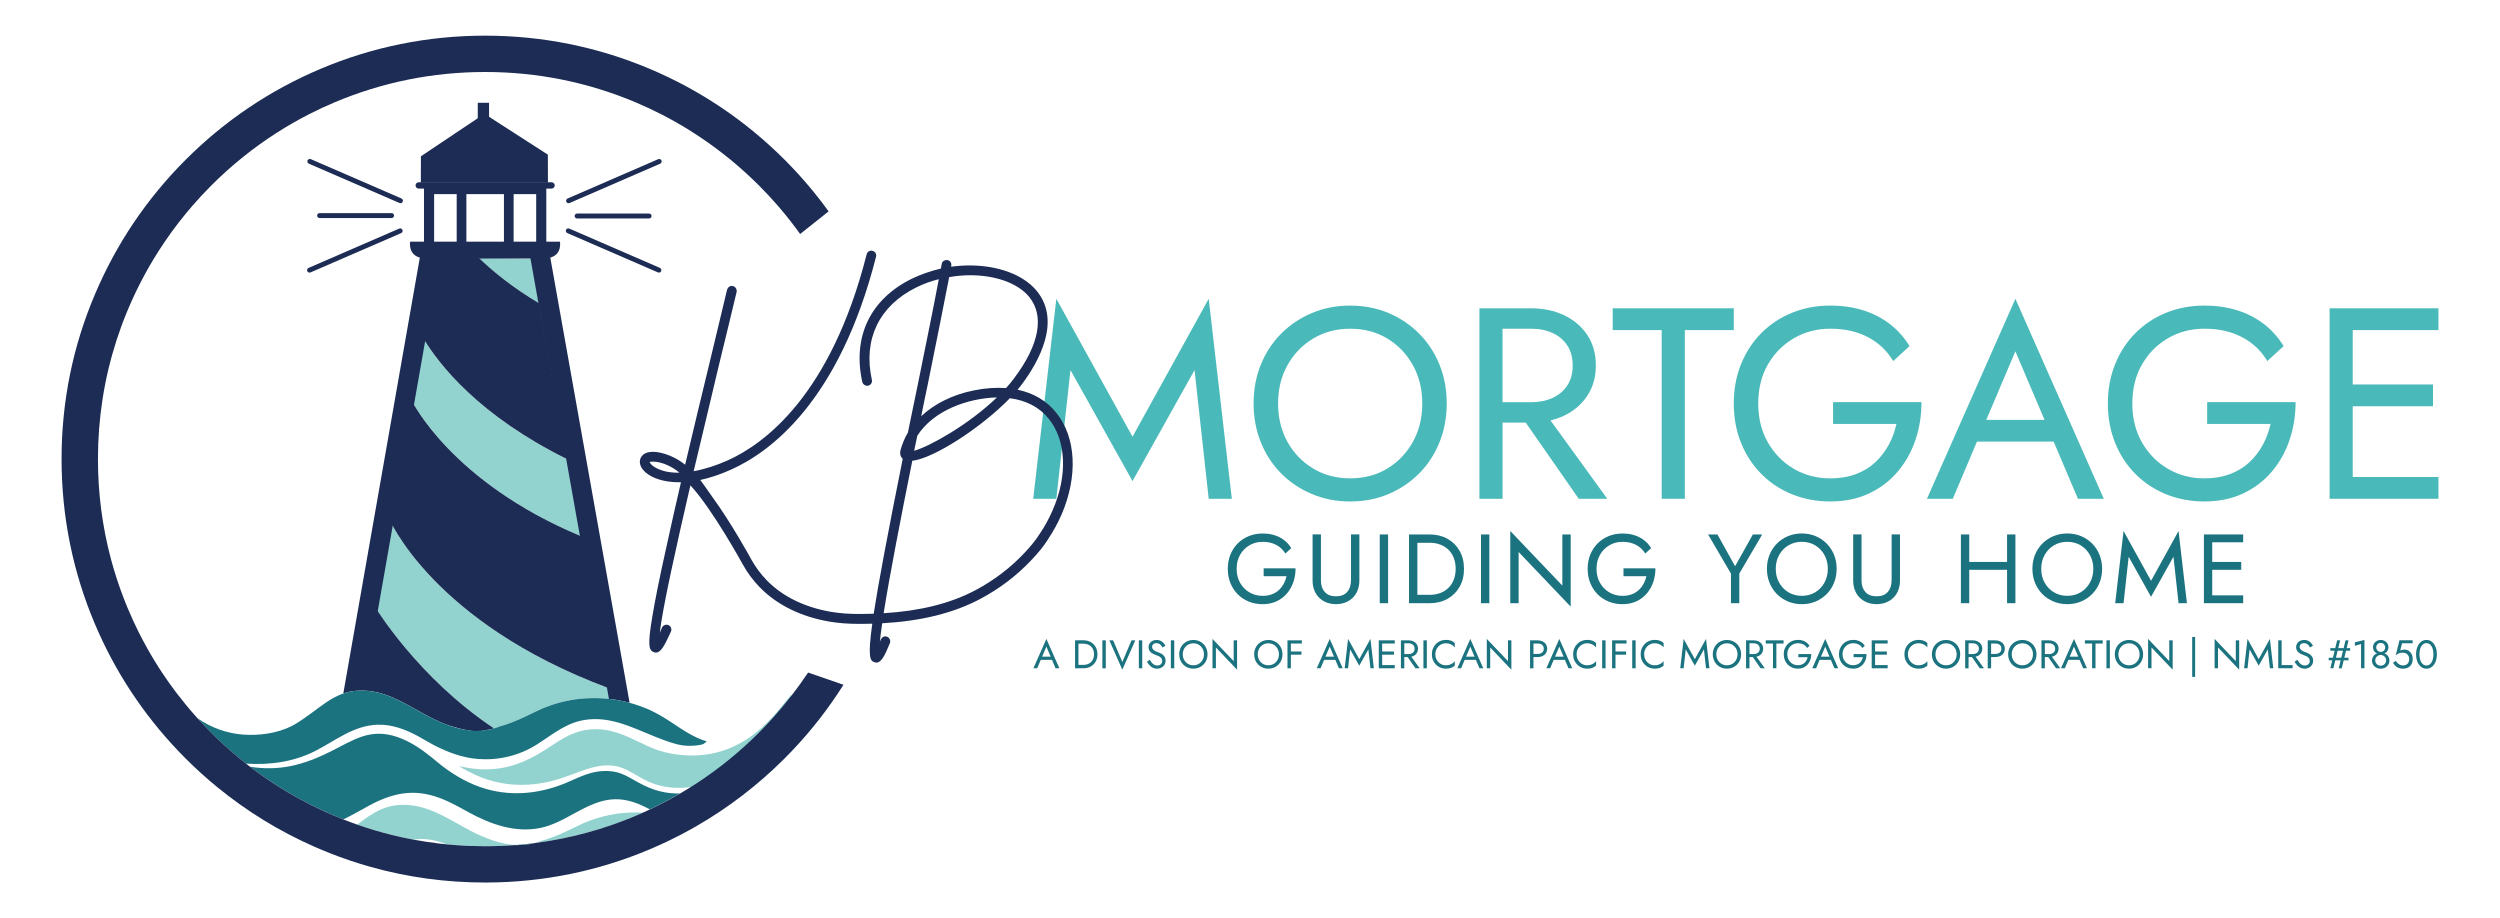 <svg xmlns="http://www.w3.org/2000/svg" xmlns:xlink="http://www.w3.org/1999/xlink" id="Layer_1" x="0px" y="0px" viewBox="0 0 934 343" style="enable-background:new 0 0 934 343;" xml:space="preserve"><style type="text/css">	.st0{fill:#1B7380;}	.st1{fill:#92D3D0;}	.st2{fill:#1C2C54;}	.st3{fill:none;}	.st4{fill:#4AB9B9;}</style><g>	<g>		<path class="st0" d="M472.1,215.26h8.55c-0.22,1-0.57,1.94-1.05,2.83c-0.48,0.88-1.08,1.66-1.82,2.35   c-0.73,0.69-1.61,1.22-2.62,1.6c-1.02,0.38-2.16,0.57-3.43,0.57c-1.81,0-3.45-0.43-4.92-1.28c-1.47-0.86-2.64-2.04-3.5-3.56   c-0.87-1.52-1.3-3.27-1.3-5.25c0-2.01,0.43-3.76,1.3-5.27c0.87-1.5,2.04-2.68,3.5-3.54c1.47-0.86,3.11-1.28,4.92-1.28   c1.96,0,3.66,0.39,5.1,1.16c1.44,0.77,2.57,1.84,3.38,3.21l2.2-2.02c-0.73-1.2-1.63-2.2-2.7-3.01c-1.06-0.81-2.26-1.42-3.6-1.83   c-1.33-0.42-2.8-0.62-4.39-0.62c-1.86,0-3.58,0.32-5.17,0.97c-1.59,0.65-2.97,1.57-4.15,2.75c-1.17,1.19-2.09,2.59-2.73,4.2   c-0.65,1.61-0.97,3.38-0.97,5.28c0,1.91,0.32,3.67,0.97,5.28c0.65,1.61,1.56,3.02,2.73,4.2c1.17,1.19,2.56,2.1,4.15,2.75   c1.59,0.65,3.31,0.97,5.17,0.97c1.96,0,3.7-0.36,5.23-1.08c1.53-0.72,2.82-1.71,3.87-2.95c1.05-1.25,1.85-2.67,2.39-4.27   c0.54-1.6,0.81-3.3,0.81-5.08H472.1V215.26z"></path>		<path class="st0" d="M504.72,216.91c0,1.76-0.48,3.18-1.43,4.26c-0.95,1.08-2.35,1.61-4.18,1.61c-1.83,0-3.23-0.54-4.18-1.61   c-0.95-1.08-1.43-2.5-1.43-4.26v-17.25h-3.12v17.25c0,1.27,0.2,2.45,0.61,3.52c0.4,1.08,0.99,2.01,1.76,2.79   c0.77,0.78,1.69,1.39,2.77,1.83c1.08,0.44,2.28,0.66,3.6,0.66c1.32,0,2.52-0.22,3.6-0.66c1.08-0.44,2-1.05,2.77-1.83   c0.77-0.78,1.36-1.71,1.76-2.79c0.4-1.08,0.61-2.25,0.61-3.52v-17.25h-3.12V216.91z"></path>		<rect x="515.47" y="199.67" class="st0" width="3.12" height="25.69"></rect>		<path class="st0" d="M540.75,201.28c-1.93-1.08-4.15-1.61-6.64-1.61h-4.59h-1.39h-1.72v25.69h1.72h1.39h4.59   c2.5,0,4.71-0.54,6.64-1.61c1.93-1.08,3.45-2.57,4.55-4.5c1.1-1.92,1.65-4.16,1.65-6.73c0-2.57-0.55-4.81-1.65-6.73   C544.2,203.86,542.69,202.36,540.75,201.28z M543.14,216.55c-0.47,1.2-1.13,2.22-1.98,3.06c-0.86,0.84-1.88,1.49-3.08,1.94   c-1.2,0.45-2.52,0.68-3.96,0.68h-4.59v-19.45h4.59c1.44,0,2.76,0.23,3.96,0.68c1.2,0.45,2.23,1.1,3.08,1.94   c0.86,0.84,1.52,1.87,1.98,3.06c0.46,1.2,0.7,2.54,0.7,4.04C543.84,214,543.6,215.35,543.14,216.55z"></path>		<rect x="553.3" y="199.67" class="st0" width="3.12" height="25.69"></rect>		<polygon class="st0" points="583.69,218.78 564.24,198.38 564.24,225.35 567.36,225.35 567.36,206.23 586.81,226.64    586.81,199.67 583.69,199.67   "></polygon>		<path class="st0" d="M606.55,215.26h8.55c-0.22,1-0.57,1.94-1.05,2.83c-0.48,0.88-1.08,1.66-1.82,2.35   c-0.73,0.69-1.61,1.22-2.62,1.6c-1.02,0.38-2.16,0.57-3.43,0.57c-1.81,0-3.45-0.43-4.92-1.28c-1.47-0.86-2.64-2.04-3.5-3.56   c-0.87-1.52-1.3-3.27-1.3-5.25c0-2.01,0.43-3.76,1.3-5.27c0.87-1.5,2.04-2.68,3.5-3.54c1.47-0.86,3.11-1.28,4.92-1.28   c1.96,0,3.66,0.39,5.1,1.16c1.44,0.77,2.57,1.84,3.38,3.21l2.2-2.02c-0.73-1.2-1.63-2.2-2.7-3.01c-1.06-0.81-2.26-1.42-3.6-1.83   c-1.33-0.42-2.8-0.62-4.39-0.62c-1.86,0-3.58,0.32-5.17,0.97c-1.59,0.65-2.97,1.57-4.15,2.75c-1.17,1.19-2.09,2.59-2.73,4.2   c-0.65,1.61-0.97,3.38-0.97,5.28c0,1.91,0.32,3.67,0.97,5.28c0.65,1.61,1.56,3.02,2.73,4.2c1.17,1.19,2.56,2.1,4.15,2.75   c1.59,0.65,3.31,0.97,5.17,0.97c1.96,0,3.7-0.36,5.23-1.08c1.53-0.72,2.82-1.71,3.87-2.95c1.05-1.25,1.85-2.67,2.39-4.27   c0.54-1.6,0.81-3.3,0.81-5.08h-11.93V215.26z"></path>		<polygon class="st0" points="648.23,211.55 641.63,199.67 638.14,199.67 646.69,214.31 646.69,225.35 649.81,225.35    649.81,214.27 658.36,199.67 654.87,199.67   "></polygon>		<path class="st0" d="M682.47,203.1c-1.17-1.19-2.55-2.12-4.13-2.79c-1.58-0.67-3.31-1.01-5.19-1.01c-1.86,0-3.58,0.34-5.17,1.01   c-1.59,0.67-2.97,1.6-4.15,2.79c-1.17,1.19-2.09,2.58-2.73,4.18c-0.65,1.6-0.97,3.35-0.97,5.23c0,1.86,0.32,3.6,0.97,5.21   c0.65,1.61,1.56,3.02,2.73,4.2c1.17,1.19,2.56,2.12,4.15,2.79c1.59,0.67,3.31,1.01,5.17,1.01c1.88,0,3.61-0.34,5.19-1.01   c1.58-0.67,2.95-1.6,4.13-2.79c1.17-1.19,2.09-2.59,2.73-4.2c0.65-1.61,0.97-3.35,0.97-5.21c0-1.88-0.32-3.63-0.97-5.23   C684.55,205.68,683.64,204.28,682.47,203.1z M681.61,217.68c-0.84,1.52-1.99,2.72-3.45,3.6c-1.46,0.88-3.13,1.32-5.01,1.32   c-1.86,0-3.52-0.44-4.99-1.32c-1.47-0.88-2.62-2.08-3.47-3.6c-0.84-1.52-1.27-3.24-1.27-5.17c0-1.93,0.42-3.66,1.27-5.17   c0.84-1.52,2-2.72,3.47-3.6c1.47-0.88,3.13-1.32,4.99-1.32c1.88,0,3.55,0.44,5.01,1.32c1.46,0.88,2.61,2.08,3.45,3.6   c0.84,1.52,1.27,3.24,1.27,5.17C682.87,214.44,682.45,216.17,681.61,217.68z"></path>		<path class="st0" d="M706.69,216.91c0,1.76-0.48,3.18-1.43,4.26c-0.95,1.08-2.35,1.61-4.18,1.61c-1.83,0-3.23-0.54-4.18-1.61   c-0.95-1.08-1.43-2.5-1.43-4.26v-17.25h-3.12v17.25c0,1.27,0.2,2.45,0.61,3.52c0.4,1.08,0.99,2.01,1.76,2.79   c0.77,0.78,1.69,1.39,2.77,1.83c1.08,0.44,2.28,0.66,3.6,0.66c1.32,0,2.52-0.22,3.6-0.66c1.08-0.44,2-1.05,2.77-1.83   c0.77-0.78,1.36-1.71,1.76-2.79c0.4-1.08,0.61-2.25,0.61-3.52v-17.25h-3.12V216.91z"></path>		<polygon class="st0" points="749.84,209.94 735.71,209.94 735.71,199.67 732.59,199.67 732.59,225.35 735.71,225.35    735.71,212.88 749.84,212.88 749.84,225.35 752.96,225.35 752.96,199.67 749.84,199.67   "></polygon>		<path class="st0" d="M781.65,203.1c-1.17-1.19-2.55-2.12-4.13-2.79c-1.58-0.67-3.31-1.01-5.19-1.01c-1.86,0-3.58,0.34-5.17,1.01   c-1.59,0.67-2.97,1.6-4.15,2.79c-1.17,1.19-2.09,2.58-2.73,4.18c-0.65,1.6-0.97,3.35-0.97,5.23c0,1.86,0.32,3.6,0.97,5.21   c0.65,1.61,1.56,3.02,2.73,4.2c1.17,1.19,2.56,2.12,4.15,2.79c1.59,0.67,3.31,1.01,5.17,1.01c1.88,0,3.61-0.34,5.19-1.01   c1.58-0.67,2.95-1.6,4.13-2.79c1.17-1.19,2.09-2.59,2.73-4.2c0.65-1.61,0.97-3.35,0.97-5.21c0-1.88-0.32-3.63-0.97-5.23   C783.74,205.68,782.83,204.28,781.65,203.1z M780.79,217.68c-0.84,1.52-1.99,2.72-3.45,3.6c-1.46,0.88-3.13,1.32-5.01,1.32   c-1.86,0-3.52-0.44-4.99-1.32c-1.47-0.88-2.62-2.08-3.47-3.6c-0.84-1.52-1.27-3.24-1.27-5.17c0-1.93,0.42-3.66,1.27-5.17   c0.84-1.52,2-2.72,3.47-3.6c1.47-0.88,3.13-1.32,4.99-1.32c1.88,0,3.55,0.44,5.01,1.32c1.46,0.88,2.61,2.08,3.45,3.6   c0.84,1.52,1.27,3.24,1.27,5.17C782.06,214.44,781.64,216.17,780.79,217.68z"></path>		<polygon class="st0" points="803.63,216.99 793.36,198.38 790.24,225.35 793.36,225.35 795.27,208 803.63,222.97 812,208    813.91,225.35 817.03,225.35 813.91,198.38   "></polygon>		<polygon class="st0" points="838.05,202.6 838.05,199.67 826.49,199.67 825.1,199.67 823.38,199.67 823.38,225.35 825.1,225.35    826.49,225.35 838.05,225.35 838.05,222.42 826.49,222.42 826.49,212.88 837.32,212.88 837.32,209.94 826.49,209.94 826.49,202.6      "></polygon>	</g>	<g>		<g>			<path class="st1" d="M153.89,149.78c0,0,14.72,30.35,63.07,50.51l-5.17-28.78c-32.74-16.21-47.69-35.11-53.89-45.5l-4.58,24.2    c0.07,0.41,0.15,0.82,0.24,1.22L153.89,149.78z"></path>		</g>		<g>			<path class="st1" d="M211.79,319.73l1.13-0.51c-0.87,0.23-1.74,0.44-2.61,0.64L211.79,319.73z"></path>		</g>		<g>			<path class="st2" d="M230.96,258.39l-11.34-57.02c-0.9-0.36-1.78-0.72-2.66-1.09L227.14,257    C228.4,257.47,229.67,257.93,230.96,258.39z"></path>		</g>		<g>			<path class="st2" d="M214.59,172.87c-1-6.89-2.02-13.62-3.26-20.57c-2.18-12.55-3.58-24.32-5.71-36.56    c-1.48-0.81-2.9-1.63-4.28-2.45l10.45,58.23C212.71,171.96,213.64,172.41,214.59,172.87z"></path>		</g>		<g>			<path class="st2" d="M178.95,96.39c-1.14-1.1-2.21-2.19-3.21-3.25c-5.63-0.22-11.25,0.19-16.88,0.08l-4.84,24.94    c0,0,0.99,3,3.88,7.84l5.65-29.9L178.95,96.39z"></path>		</g>		<g>			<path class="st2" d="M180.03,322.52c10.17,0.43,20.23-0.34,30.28-2.67L180,322.5C180.01,322.51,180.02,322.52,180.03,322.52z"></path>		</g>	</g>	<g>		<g>			<path class="st1" d="M227.14,257c-65.64-24.54-81.78-63.28-81.78-63.28l0.14-0.71c-0.07-0.09-0.14-0.17-0.21-0.26l-6.33,33.46    c0.22,0.34,0.47,0.69,0.68,1.07l0.19-0.99c0,0,15.94,26.7,44.73,45.84c0.7-0.2,1.39-0.44,2.06-0.73c0.67-0.18,1.34-0.38,2.01-0.6    c3.56-1.14,6.92-2.73,10.27-4.37c0.82-0.4,1.64-0.8,2.47-1.18c0.4-0.18,0.8-0.37,1.21-0.54c0.07-0.03,0.13-0.06,0.2-0.09    c0.19-0.07,0.37-0.15,0.55-0.23c1.45-0.58,2.93-1.1,4.42-1.54c1.47-0.44,2.97-0.81,4.47-1.11c0.79-0.16,1.58-0.3,2.38-0.42    c0.17-0.03,0.35-0.05,0.52-0.08c0,0,0.01,0,0.01,0c-0.13,0.02-0.26,0.05,0.15-0.02c0.37-0.05,0.74-0.09,1.12-0.13    c3.11-0.33,6.25-0.38,9.37-0.15c0.58,0.04,1.16,0.1,1.73,0.16l0.02,0.09c0.11,0,0.24,0,0.38,0L227.14,257z"></path>		</g>		<g>			<path class="st2" d="M135.87,257.7l0.04,0.3c0.57,0.02,1.15,0.06,1.76,0.12c8.29,0.86,15.24,5.77,22.44,9.54    c2.73,1.43,5.42,2.69,8.37,3.61c9.25,2.9,11.8,1.65,12.87,1.52c1.08-0.14,2.16-0.36,3.22-0.66    c-28.79-19.14-44.73-45.84-44.73-45.84l-6.16,31.74C134.47,257.68,135.13,257.46,135.87,257.7z"></path>		</g>	</g>	<g>		<path class="st1" d="M198.38,96.75l-19.42-0.36c5.58,5.39,12.9,11.24,22.39,16.89L198.38,96.75z"></path>	</g>	<g>		<path class="st2" d="M153.89,149.78l-8.53,43.94c0,0,16.14,38.74,81.78,63.28l-10.18-56.72   C168.61,180.13,153.89,149.78,153.89,149.78z"></path>	</g>	<g>		<path class="st2" d="M211.79,171.5l-10.45-58.23c-9.49-5.65-16.81-11.5-22.39-16.89l-15.4-0.28l-5.65,29.9   C164.1,136.4,179.06,155.3,211.79,171.5z"></path>	</g>	<g>		<g>			<g>				<path class="st2" d="M146.31,81.46h-26.91c-0.51,0-0.92-0.41-0.92-0.92s0.41-0.92,0.92-0.92h26.91c0.51,0,0.92,0.41,0.92,0.92     S146.81,81.46,146.31,81.46z"></path>			</g>			<g>				<path class="st2" d="M149.61,75.92c-0.12,0-0.25-0.02-0.36-0.08l-33.86-14.69c-0.46-0.2-0.68-0.74-0.48-1.21     c0.2-0.46,0.74-0.68,1.21-0.48l33.86,14.69c0.46,0.2,0.68,0.74,0.48,1.21C150.3,75.72,149.96,75.92,149.61,75.92z"></path>			</g>			<g>				<path class="st2" d="M115.64,101.85c-0.35,0-0.69-0.21-0.84-0.55c-0.2-0.46,0.01-1,0.48-1.21l33.86-14.69     c0.46-0.2,1,0.01,1.21,0.48c0.2,0.46-0.01,1-0.48,1.21L116,101.78C115.88,101.83,115.76,101.85,115.64,101.85z"></path>			</g>		</g>		<g>			<g>				<path class="st2" d="M242.52,81.62H215.6c-0.51,0-0.92-0.41-0.92-0.92s0.41-0.92,0.92-0.92h26.91c0.51,0,0.92,0.41,0.92,0.92     S243.02,81.62,242.52,81.62z"></path>			</g>			<g>				<path class="st2" d="M246.16,101.85c-0.12,0-0.25-0.02-0.36-0.08l-33.86-14.69c-0.46-0.2-0.68-0.74-0.48-1.21     c0.2-0.46,0.74-0.68,1.21-0.48l33.86,14.69c0.46,0.2,0.68,0.74,0.48,1.21C246.86,101.65,246.52,101.85,246.16,101.85z"></path>			</g>			<g>				<path class="st2" d="M212.41,75.92c-0.35,0-0.69-0.21-0.84-0.55c-0.2-0.46,0.01-1,0.48-1.21l33.86-14.69     c0.46-0.2,1,0.01,1.21,0.48c0.2,0.46-0.01,1-0.48,1.21l-33.86,14.69C212.65,75.9,212.53,75.92,212.41,75.92z"></path>			</g>		</g>		<g>			<g>				<g>					<path class="st2" d="M209.2,90.29h-5.1V86.5V70.46h1.97c0.65,0,1.18-0.53,1.18-1.18v0c0-0.65-0.53-1.18-1.18-1.18h-1.97h-45.7      h-1.97c-0.65,0-1.18,0.53-1.18,1.18v0c0,0.65,0.53,1.18,1.18,1.18h1.97v17.24v1.13v1.45h-5.17c0,0-0.93,4.93,3.92,6.04      c0.38,0.17,0.8,0.26,1.25,0.26h45.7c0.47,0,0.93-0.11,1.33-0.3C210.12,95.11,209.2,90.29,209.2,90.29z M170.62,90.29h-8.43      V88.9v-1.16V72.52h8.43v15.09v1.57V90.29z M188.27,90.29h-14.03v-0.96v-1.84V72.52h14.03v14.4v3.02V90.29z M200.32,90.29h-8.43      v-0.22V86.8V72.52h8.43v14.07v3.68V90.29z"></path>				</g>			</g>			<g>				<g>					<polygon class="st2" points="204.68,57.78 180.97,42.51 157.25,58.39 157.22,68.24 204.71,68.24      "></polygon>				</g>			</g>			<g>				<g>					<rect x="178.49" y="38.4" class="st2" width="4.22" height="7.44"></rect>				</g>			</g>		</g>	</g>	<g>		<path class="st1" d="M171.51,286.23c1.88,0.38,3.77,0.78,5.68,0.98c11.22,1.18,19.4-2.31,28.52-8.39c4.67-3.11,8.97-5.8,14.73-6.3   c7.48-0.64,12.9,2.12,19.37,5.19c1.55,0.74,3.11,1.51,4.72,2.12c5.24,1.95,11.34,2.74,16.9,2.32c11.59-0.88,20.24-6.58,27.83-15   c2.22-2.46,4.19-5.11,6.34-7.63l0.13,0.13c-0.02,1.53-2.29,6.54-3.06,8.13c-5.37,11.08-16.68,20.74-28.31,24.73   c-7.29,2.5-15.4,2.62-22.47-0.67c-2.74-1.28-5.24-3-7.95-4.32c-8.06-3.92-15.69,0.32-23.34,2.94   c-10.02,3.43-20.34,3.88-30.36,0.13c-1.87-0.7-3.66-1.6-5.45-2.48C173.67,287.52,172.56,286.94,171.51,286.23z"></path>	</g>	<g>		<g>			<path class="st3" d="M118,280.45c-8.27,4.26-17.41,5.47-26.6,4.81c-2.12-0.15-4.2-0.47-6.3-0.71c1.94,0.65,3.98,1.08,5.98,1.5    c12.03,2.49,21.51,0.17,32.33-5.21c0.38-0.19,0.76-0.38,1.13-0.57l0.69-3.91C122.84,277.73,120.47,279.17,118,280.45z"></path>		</g>		<g>			<path class="st3" d="M219.92,268.77c-7.99,0.8-12.85,5.25-19.29,9.33c-6.63,4.2-14.18,6.01-21.99,5.46    c-5.86-0.42-11.5-2.58-16.67-5.25c-1.81-0.93-3.53-2.02-5.31-3.01c-4.9-2.71-10.2-4.8-15.9-4.53c-2.64,0.12-5.07,0.7-7.38,1.54    l-0.68,3.85c4.69-2.01,9.41-2.93,15.61-0.84c4.79,1.62,8.95,4.45,12.87,7.6c1.38,1.11,2.7,2.29,4.12,3.36    c4.84,3.66,10.24,6.72,16.08,8.43c10.28,2.99,20.84,1.75,30.6-2.44c4.54-1.95,8.61-4.09,13.68-4.22c2.82-0.07,4.93,0.4,6.82,1.16    l-3.52-19.77C226.04,268.77,223.03,268.46,219.92,268.77z"></path>		</g>		<g>			<path class="st2" d="M135.91,258L164.7,94.03l-7.24-1.27l-29.2,166.31C130.5,258.3,132.99,257.89,135.91,258z"></path>		</g>		<g>			<path class="st2" d="M124.37,307.75l2.72,0.48l0.29-1.67c-0.84,0.38-1.7,0.73-2.58,1.04    C124.66,307.65,124.51,307.7,124.37,307.75z"></path>		</g>		<g>			<path class="st2" d="M228.62,261.23c0.07,0.01,0.14,0.02,0.2,0.03c0.38,0.05,0.76,0.11,1.15,0.17c1.52,0.25,3.02,0.56,4.51,0.94    c0.25,0.06,0.49,0.13,0.74,0.2L204.97,92.75l-7.24,1.29l29.77,167.07c0.2,0.02,0.4,0.04,0.6,0.06    C228.27,261.19,228.45,261.21,228.62,261.23z"></path>		</g>	</g>	<g>		<g>			<path class="st3" d="M290.65,76.93c-2.29-2.64-4.68-5.21-7.17-7.7c-6.93-6.93-14.45-13.07-22.51-18.4    c8.05,5.33,15.58,11.48,22.51,18.4C285.97,71.72,288.36,74.29,290.65,76.93z"></path>		</g>		<g>			<path class="st3" d="M103.35,49.57c3.9-2.5,7.92-4.8,12.06-6.92C111.28,44.77,107.26,47.08,103.35,49.57z"></path>		</g>		<g>			<path class="st3" d="M292.91,79.59c1.48,1.79,2.91,3.62,4.3,5.48C295.82,83.21,294.39,81.39,292.91,79.59z"></path>		</g>		<g>			<path class="st3" d="M247.01,42.66c3.49,1.78,6.9,3.71,10.23,5.77C253.91,46.37,250.5,44.44,247.01,42.66z"></path>		</g>		<g>			<path class="st3" d="M181.21,26.87c19.53,0,38.47,3.82,56.3,11.36c3.23,1.37,6.4,2.84,9.5,4.43c-3.1-1.59-6.27-3.06-9.5-4.43    C219.68,30.69,200.74,26.87,181.21,26.87c-19.53,0-38.47,3.82-56.3,11.36c-3.23,1.37-6.4,2.84-9.5,4.43    c3.1-1.59,6.27-3.06,9.5-4.43C142.74,30.69,161.68,26.87,181.21,26.87z"></path>		</g>		<g>			<path class="st3" d="M103.35,49.57c-8.78,5.61-16.94,12.18-24.41,19.66c-2.49,2.49-4.88,5.06-7.17,7.7    c2.29-2.64,4.68-5.21,7.17-7.7C86.41,61.76,94.58,55.19,103.35,49.57z"></path>		</g>		<g>			<path class="st3" d="M92.83,286.01c0.2,0.15,0.39,0.31,0.59,0.46c0.45,0.35,0.91,0.69,1.37,1.03c-0.46-0.34-0.92-0.69-1.37-1.03    C93.22,286.32,93.03,286.16,92.83,286.01z"></path>		</g>		<g>			<path class="st3" d="M73.74,268.3c-1.48-1.64-2.92-3.31-4.32-5.01C70.82,264.98,72.26,266.66,73.74,268.3    c1.68,1.86,3.41,3.69,5.2,5.47c0.51,0.51,1.03,1.02,1.55,1.53c-0.52-0.51-1.04-1.02-1.55-1.53    C77.15,271.99,75.42,270.16,73.74,268.3z"></path>		</g>		<g>			<path class="st3" d="M53.99,102.62c-2.21,4.08-4.23,8.28-6.05,12.58c-0.24,0.56-0.47,1.12-0.7,1.67c0.23-0.56,0.46-1.12,0.7-1.67    C49.76,110.9,51.78,106.7,53.99,102.62z"></path>		</g>		<g>			<path class="st3" d="M43.53,127.06c-4.62,14.29-6.95,29.19-6.95,44.44c0,12.66,1.61,25.06,4.79,37.08    c-3.18-12.02-4.79-24.43-4.79-37.08C36.58,156.24,38.91,141.35,43.53,127.06z"></path>		</g>		<g>			<path class="st3" d="M47.24,226.12c-0.37-0.9-0.72-1.81-1.07-2.72C46.52,224.31,46.88,225.22,47.24,226.12z"></path>		</g>		<g>			<path class="st3" d="M192.69,315.69c0.02,0.01,0.05,0.01,0.07,0.01C192.74,315.69,192.71,315.69,192.69,315.69L192.69,315.69z"></path>		</g>		<g>			<path class="st3" d="M60.79,251.66c-1.11-1.67-2.19-3.36-3.23-5.07C58.6,248.3,59.67,249.99,60.79,251.66z"></path>		</g>		<g>			<path class="st3" d="M45.07,220.45c-0.26-0.73-0.52-1.47-0.78-2.21C44.55,218.98,44.8,219.72,45.07,220.45z"></path>		</g>		<g>			<path class="st3" d="M97.85,289.72c-0.71-0.5-1.41-1.01-2.11-1.52C96.44,288.72,97.15,289.22,97.85,289.72z"></path>		</g>		<g>			<path class="st3" d="M59.28,93.64c3.12-4.88,6.53-9.56,10.23-14.05C65.82,84.08,62.4,88.77,59.28,93.64z"></path>		</g>		<g>			<path class="st3" d="M45.92,120.25c0.43-1.13,0.87-2.25,1.33-3.37C46.79,118,46.35,119.12,45.92,120.25z"></path>		</g>		<g>			<path class="st3" d="M53.99,102.62c1.1-2.04,2.26-4.05,3.46-6.03C56.25,98.57,55.09,100.58,53.99,102.62z"></path>		</g>		<g>			<path class="st3" d="M43.35,215.4c-0.62-1.95-1.2-3.91-1.74-5.88C42.15,211.49,42.73,213.45,43.35,215.4z"></path>		</g>		<g>			<path class="st3" d="M43.53,127.06c0.55-1.71,1.14-3.42,1.76-5.12C44.67,123.64,44.08,125.34,43.53,127.06z"></path>		</g>		<g>			<path class="st3" d="M280.98,276.21c0.84-0.8,1.68-1.61,2.5-2.44c1.75-1.75,3.46-3.55,5.11-5.38c-1.65,1.83-3.35,3.62-5.11,5.38    C282.66,274.6,281.82,275.41,280.98,276.21z"></path>		</g>		<g>			<path class="st3" d="M156.44,313.47c-0.69,0.03-1.37,0.1-2.03,0.19c3.12,0.58,6.25,1.06,9.41,1.44c1.05,0.13,2.11,0.24,3.16,0.34    C163.63,314.12,160.12,313.3,156.44,313.47z"></path>		</g>		<g>			<path class="st3" d="M133.43,308.06c6-4.46,10.97-8.16,19.91-7.23c8.29,0.86,15.24,5.77,22.44,9.54    c2.73,1.43,5.45,2.62,8.37,3.61c2.82,0.96,5.64,1.57,8.53,1.7c0.01,0,0.01,0,0.02,0.01c2.38-0.19,4.74-0.43,7.1-0.73c0,0,0,0,0,0    c0,0,0,0,0,0c0.85-0.23,1.69-0.51,2.5-0.85c0.67-0.18,1.34-0.38,2.01-0.6c3.56-1.14,6.92-2.73,10.27-4.37    c0.82-0.4,1.64-0.8,2.47-1.18c0.4-0.18,0.8-0.37,1.21-0.54c0.07-0.03,0.13-0.06,0.2-0.09c0.19-0.07,0.37-0.15,0.55-0.23    c1.45-0.58,2.93-1.1,4.42-1.54c1.47-0.44,2.97-0.81,4.47-1.11c0.79-0.16,1.58-0.3,2.38-0.42c0.17-0.03,0.35-0.05,0.52-0.08    c0,0,0.01,0,0.01,0c-0.13,0.02-0.26,0.05,0.15-0.02c0.37-0.05,0.74-0.09,1.12-0.13c2.71-0.28,5.43-0.36,8.15-0.23c0,0,0,0,0,0    c0.86-0.38,1.72-0.78,2.57-1.18c-0.8-0.42-1.6-0.83-2.41-1.21c-10.33-4.86-16.8-2.23-26.09,2.86c-2.89,1.58-5.72,3.16-8.83,4.28    c-9.31,3.33-18.8,0.95-27.36-3.27c-3.52-1.73-6.86-3.81-10.42-5.48c-9.82-4.61-17.71-4.45-27.45,0.21    c-1.78,0.85-3.51,1.87-5.24,2.82c-2.22,1.21-4.42,2.46-6.7,3.54C129.98,306.82,131.7,307.45,133.43,308.06L133.43,308.06z"></path>		</g>		<g>			<path class="st0" d="M91.9,285.29c9.02,0.58,17.97-0.65,26.09-4.84c7.48-3.85,13.98-9.27,22.77-9.68c5.7-0.27,11,1.83,15.9,4.53    c1.78,0.98,3.5,2.07,5.31,3.01c5.17,2.67,10.81,4.83,16.67,5.25c7.81,0.56,15.36-1.26,21.99-5.46c6.44-4.08,11.3-8.53,19.29-9.33    c10.18-1.02,19.29,4.62,28.58,7.9c2.96,1.05,5.72,1.95,8.91,1.97c1.25,0.01,4.44-0.12,5.5-0.76c0.39-0.24,0.77-0.57,1.12-0.91    c-4.75-1.37-8.98-4.31-13.09-7.03c-2.58-1.71-5.21-3.31-8.03-4.62c-0.37-0.17-0.73-0.33-1.1-0.49c-0.07-0.03-0.14-0.06-0.21-0.09    c-0.15-0.06-0.29-0.12-0.44-0.18c-0.72-0.29-1.45-0.57-2.19-0.83c-1.47-0.52-2.97-0.97-4.48-1.36c-1.49-0.38-3-0.69-4.51-0.94    c-0.38-0.06-0.76-0.12-1.15-0.17c-0.07-0.01-0.14-0.02-0.2-0.03c-0.18-0.02-0.35-0.04-0.53-0.06c-0.78-0.09-1.56-0.16-2.33-0.22    c-3.12-0.22-6.26-0.17-9.37,0.15c-0.37,0.04-0.74,0.08-1.12,0.13c-0.42,0.07-0.28,0.04-0.15,0.02c0,0-0.01,0-0.01,0    c-0.17,0.02-0.35,0.05-0.52,0.08c-0.8,0.12-1.59,0.26-2.38,0.42c-1.51,0.3-3,0.67-4.47,1.11c-1.5,0.44-2.97,0.96-4.42,1.54    c-0.19,0.07-0.37,0.16-0.55,0.23c-0.07,0.03-0.13,0.06-0.2,0.09c-0.4,0.18-0.81,0.36-1.21,0.54c-0.83,0.38-1.65,0.78-2.47,1.18    c-3.35,1.63-6.71,3.23-10.27,4.37c-0.67,0.21-1.34,0.41-2.01,0.6c-1.68,0.71-3.47,1.16-5.28,1.39c-1.08,0.14-2.14,0.21-3.19,0.21    c-0.15,0.02-0.3,0.03-0.45,0.05c-0.25,0.03-0.48,0-0.7-0.07c-2.89-0.13-5.71-0.74-8.53-1.7c-2.92-0.99-5.64-2.18-8.37-3.61    c-7.19-3.77-14.14-8.68-22.44-9.54c-10.87-1.13-15.87,4.59-24,10.2c-1.5,1.03-3.01,2.06-4.64,2.89    c-5.41,2.75-12.11,3.64-18.12,3.22c-6.26-0.44-12.12-2.64-17.16-6.14c1.68,1.86,3.41,3.69,5.2,5.47    c0.51,0.51,1.03,1.02,1.55,1.53C84.14,278.84,87.95,282.17,91.9,285.29C91.9,285.29,91.9,285.29,91.9,285.29z"></path>		</g>		<g>			<path class="st0" d="M248.44,296.03c-2.71-0.46-5.35-1.41-7.82-2.59c-5.52-2.64-8.17-5.57-14.93-5.4    c-5.07,0.13-9.14,2.27-13.68,4.22c-9.76,4.19-20.32,5.43-30.6,2.44c-5.84-1.7-11.25-4.77-16.08-8.43    c-1.41-1.07-2.73-2.25-4.12-3.36c-3.92-3.14-8.08-5.98-12.87-7.6c-10.16-3.43-16.36,1.24-24.93,5.5    c-10.11,5.03-19.04,7.38-29.98,5.64c0.45,0.35,0.91,0.69,1.37,1.03c0.32,0.24,0.63,0.47,0.95,0.7c0.7,0.51,1.4,1.02,2.11,1.52    c4.09,2.89,8.31,5.56,12.68,8.01c0.66,0.37,1.33,0.74,2,1.1c2.68,1.44,5.4,2.81,8.18,4.09c1.39,0.64,2.79,1.26,4.2,1.85    c1.12,0.47,2.24,0.93,3.36,1.37c0,0,0,0,0,0c2.28-1.08,4.49-2.32,6.7-3.54c1.73-0.95,3.46-1.96,5.24-2.82    c9.74-4.65,17.64-4.82,27.45-0.21c3.56,1.67,6.9,3.75,10.42,5.48c8.56,4.22,18.05,6.61,27.36,3.27c3.11-1.11,5.95-2.7,8.83-4.28    c9.29-5.09,15.76-7.72,26.09-2.86c0.81,0.38,1.61,0.79,2.41,1.21l0,0c0.97-0.45,1.93-0.92,2.88-1.4    c2.86-1.43,5.67-2.94,8.43-4.55C252.16,296.48,250.26,296.35,248.44,296.03z"></path>		</g>		<g>			<path class="st1" d="M232.07,303.81c-0.37,0.04-0.74,0.08-1.12,0.13c-0.42,0.07-0.28,0.04-0.15,0.02c0,0-0.01,0-0.01,0    c-0.17,0.02-0.35,0.05-0.52,0.08c-0.8,0.12-1.59,0.26-2.38,0.42c-1.51,0.3-3,0.67-4.47,1.11c-1.5,0.44-2.97,0.96-4.42,1.54    c-0.19,0.07-0.37,0.16-0.55,0.23c-0.07,0.03-0.13,0.06-0.2,0.09c-0.4,0.18-0.81,0.36-1.21,0.54c-0.83,0.38-1.65,0.78-2.47,1.18    c-3.35,1.63-6.71,3.23-10.27,4.37c-0.67,0.21-1.34,0.41-2.01,0.6c-0.81,0.34-1.65,0.62-2.5,0.85    c12.98-1.66,25.61-5.06,37.72-10.19c0.91-0.38,1.81-0.78,2.71-1.18C237.5,303.46,234.77,303.53,232.07,303.81z"></path>		</g>		<g>			<path class="st1" d="M192.67,315.68c-2.89-0.13-5.71-0.74-8.53-1.7c-2.92-0.99-5.64-2.18-8.37-3.61    c-7.19-3.77-14.14-8.68-22.44-9.54c-8.94-0.93-13.91,2.77-19.91,7.23c4.28,1.5,8.63,2.8,13.02,3.88    c2.64,0.65,5.29,1.23,7.96,1.73c0.67-0.09,1.34-0.16,2.03-0.19c3.68-0.17,7.19,0.65,10.54,1.97c2.35,0.23,4.71,0.4,7.08,0.51    c0.59,0.03,1.19,0.05,1.78,0.08c1.78,0.06,3.57,0.1,5.36,0.1c3.85,0,7.68-0.15,11.48-0.45l0,0h0    C192.68,315.68,192.68,315.68,192.67,315.68z"></path>		</g>		<g>			<path class="st0" d="M199.79,314.96c-2.35,0.3-4.72,0.54-7.1,0.73c0.02,0.01,0.05,0.01,0.07,0.01c0.19,0.05,0.4,0.08,0.61,0.05    c0.15-0.02,0.3-0.03,0.45-0.05c1.05,0,2.12-0.07,3.19-0.21C197.94,315.38,198.87,315.2,199.79,314.96z"></path>		</g>		<g>			<path class="st2" d="M288.59,268.39c-1.65,1.83-3.35,3.62-5.11,5.38c-0.82,0.82-1.66,1.63-2.5,2.44    c-0.85,0.82-1.71,1.62-2.59,2.41c-7.49,6.81-15.62,12.77-24.29,17.84c-2.75,1.61-5.56,3.13-8.43,4.55    c-0.95,0.48-1.92,0.94-2.88,1.4c-0.85,0.4-1.71,0.79-2.57,1.18c-0.9,0.4-1.8,0.8-2.71,1.18c-12.11,5.12-24.74,8.53-37.72,10.19    c-0.91,0.24-1.84,0.42-2.78,0.54c-1.08,0.14-2.14,0.21-3.19,0.21c-0.15,0.02-0.3,0.03-0.45,0.05c-0.21,0.02-0.42,0-0.61-0.05    c-0.02-0.01-0.05-0.01-0.07-0.01c-3.8,0.3-7.63,0.45-11.48,0.45c-1.79,0-3.58-0.03-5.36-0.1c-0.59-0.02-1.19-0.05-1.78-0.08    c-2.37-0.11-4.73-0.29-7.08-0.51c-1.06-0.1-2.11-0.22-3.16-0.34c-3.16-0.38-6.3-0.86-9.41-1.44c-2.67-0.5-5.32-1.08-7.96-1.73    c-4.39-1.08-8.73-2.38-13.02-3.88c-1.73-0.61-3.44-1.24-5.15-1.92c-1.12-0.44-2.24-0.9-3.36-1.37c-1.41-0.6-2.81-1.22-4.2-1.85    c-2.78-1.28-5.5-2.64-8.18-4.09c-0.67-0.36-1.34-0.73-2-1.1c-4.37-2.45-8.6-5.12-12.68-8.01c-0.71-0.5-1.41-1.01-2.11-1.52    c-0.32-0.23-0.63-0.47-0.95-0.7c-0.46-0.34-0.92-0.69-1.37-1.03c-0.2-0.15-0.39-0.31-0.59-0.46c-0.31-0.24-0.62-0.48-0.93-0.72    c-3.96-3.11-7.76-6.44-11.41-9.98c-0.52-0.51-1.04-1.02-1.55-1.53c-1.79-1.79-3.52-3.61-5.2-5.47c-1.48-1.64-2.92-3.31-4.32-5.01    c-1.16-1.41-2.29-2.83-3.4-4.28c-1.83-2.4-3.57-4.85-5.24-7.35c-1.11-1.67-2.19-3.36-3.23-5.07c-2.08-3.43-4.02-6.94-5.82-10.54    c-1.35-2.7-2.61-5.45-3.79-8.25c-0.24-0.56-0.47-1.12-0.7-1.67c-0.37-0.9-0.72-1.81-1.07-2.72c-0.38-0.98-0.74-1.97-1.1-2.95    c-0.26-0.73-0.52-1.47-0.78-2.21c-0.32-0.94-0.64-1.89-0.94-2.84c-0.62-1.95-1.2-3.91-1.74-5.88c-0.08-0.31-0.17-0.62-0.25-0.93    c-3.18-12.02-4.79-24.43-4.79-37.08c0-15.26,2.33-30.15,6.95-44.44c0.55-1.71,1.14-3.42,1.76-5.12c0.21-0.57,0.42-1.13,0.63-1.69    c0.43-1.13,0.87-2.25,1.33-3.37c0.23-0.56,0.46-1.12,0.7-1.67c1.82-4.31,3.84-8.5,6.05-12.58c1.1-2.04,2.26-4.05,3.46-6.03    c0.6-0.99,1.21-1.97,1.84-2.95c3.12-4.88,6.53-9.56,10.23-14.05c0.74-0.9,1.49-1.79,2.25-2.67c2.29-2.64,4.68-5.21,7.17-7.7    c7.47-7.47,15.64-14.04,24.41-19.66c3.9-2.5,7.92-4.8,12.06-6.92c3.1-1.59,6.27-3.06,9.5-4.43c17.83-7.54,36.77-11.36,56.3-11.36    c19.53,0,38.47,3.82,56.3,11.36c3.23,1.37,6.4,2.84,9.5,4.43c3.49,1.78,6.9,3.71,10.23,5.77c1.26,0.78,2.51,1.58,3.74,2.4    c8.05,5.33,15.58,11.48,22.51,18.4c2.49,2.49,4.88,5.06,7.17,7.7c0.76,0.88,1.51,1.77,2.25,2.67c1.48,1.79,2.91,3.62,4.3,5.48    c0.57,0.77,1.13,1.54,1.69,2.32l10.64-8.46c-4.93-6.82-10.42-13.27-16.45-19.31c-14.53-14.53-31.45-25.93-50.29-33.9    c-19.51-8.25-40.23-12.44-61.58-12.44c-21.36,0-42.08,4.18-61.58,12.44c-18.84,7.97-35.76,19.38-50.29,33.9    c-14.53,14.53-25.93,31.45-33.9,50.29C27.18,129.42,23,150.14,23,171.5c0,21.36,4.18,42.08,12.44,61.58    c7.48,17.69,18,33.69,31.29,47.61c0.86,0.9,1.73,1.79,2.61,2.68c3.77,3.77,7.71,7.33,11.8,10.68    c11.08,9.07,23.27,16.55,36.43,22.33c0.68,0.3,1.37,0.6,2.06,0.89c4.89,2.07,9.85,3.88,14.89,5.44c1.29,0.4,2.59,0.78,3.9,1.15    c13.85,3.89,28.17,5.85,42.8,5.85c0.25,0,0.5,0,0.75,0c21.09-0.1,41.56-4.28,60.84-12.43c2.55-1.08,5.06-2.22,7.53-3.42    c2.64-1.28,5.23-2.63,7.79-4.05c0.64-0.35,1.27-0.71,1.9-1.08c12.04-6.92,23.12-15.41,33.07-25.36c0.98-0.98,1.94-1.96,2.89-2.96    c7.22-7.59,13.6-15.81,19.13-24.58l-13.21-4.57C297.9,257.28,293.47,263,288.59,268.39z"></path>		</g>		<g>			<path class="st2" d="M163.82,315.1c-3.16-0.38-6.3-0.86-9.41-1.44C157.52,314.25,160.66,314.73,163.82,315.1z"></path>		</g>		<g>			<path class="st2" d="M240.22,303.59C240.22,303.59,240.22,303.59,240.22,303.59C240.22,303.59,240.22,303.59,240.22,303.59    c0.86-0.38,1.72-0.78,2.57-1.18l0,0C241.94,302.81,241.08,303.2,240.22,303.59z"></path>		</g>		<g>			<polygon class="st2" points="199.79,314.96 199.79,314.96 199.79,314.96 199.79,314.96    "></polygon>		</g>		<g>			<path class="st2" d="M133.43,308.06c-1.73-0.61-3.44-1.24-5.15-1.92c0,0,0,0,0,0C129.98,306.82,131.7,307.45,133.43,308.06    C133.43,308.06,133.43,308.06,133.43,308.06L133.43,308.06z"></path>		</g>		<g>			<path class="st2" d="M41.62,209.52c-0.08-0.31-0.17-0.62-0.25-0.93C41.45,208.89,41.53,209.21,41.62,209.52z"></path>		</g>		<g>			<path class="st2" d="M280.98,276.21c-0.85,0.82-1.71,1.62-2.59,2.41C279.27,277.83,280.13,277.02,280.98,276.21z"></path>		</g>		<g>			<path class="st2" d="M46.17,223.41c-0.38-0.98-0.74-1.97-1.1-2.95C45.42,221.44,45.79,222.42,46.17,223.41z"></path>		</g>		<g>			<path class="st2" d="M44.29,218.24c-0.32-0.94-0.64-1.89-0.94-2.84C43.66,216.35,43.97,217.3,44.29,218.24z"></path>		</g>		<g>			<path class="st2" d="M69.42,263.28c-1.16-1.41-2.29-2.83-3.4-4.28C67.13,260.45,68.26,261.88,69.42,263.28z"></path>		</g>		<g>			<path class="st2" d="M288.59,268.39c4.88-5.4,9.31-11.12,13.3-17.13h0C297.9,257.28,293.47,263,288.59,268.39z"></path>		</g>		<g>			<path class="st2" d="M254.1,296.46C254.1,296.46,254.1,296.46,254.1,296.46c8.68-5.07,16.8-11.03,24.29-17.84    C270.9,285.43,262.78,291.4,254.1,296.46C254.1,296.46,254.1,296.46,254.1,296.46z"></path>		</g>		<g>			<path class="st2" d="M47.24,226.12c0.23,0.56,0.46,1.12,0.7,1.67c1.18,2.8,2.45,5.54,3.79,8.25c-1.35-2.7-2.61-5.45-3.79-8.25    C47.7,227.24,47.47,226.68,47.24,226.12z"></path>		</g>		<g>			<path class="st2" d="M257.23,48.43c1.26,0.78,2.51,1.58,3.74,2.4C259.74,50.01,258.49,49.21,257.23,48.43z"></path>		</g>		<g>			<path class="st2" d="M91.9,285.29c0.31,0.24,0.62,0.48,0.93,0.72C92.52,285.77,92.21,285.53,91.9,285.29    C91.9,285.29,91.9,285.29,91.9,285.29z"></path>		</g>		<g>			<path class="st2" d="M91.9,285.29c-3.96-3.11-7.76-6.44-11.41-9.98C84.14,278.84,87.95,282.17,91.9,285.29    C91.9,285.29,91.9,285.29,91.9,285.29C91.9,285.29,91.9,285.29,91.9,285.29z"></path>		</g>		<g>			<path class="st2" d="M120.72,302.92c-2.78-1.28-5.5-2.64-8.18-4.09C115.21,300.28,117.94,301.64,120.72,302.92z"></path>		</g>		<g>			<path class="st2" d="M110.54,297.73c-4.37-2.45-8.6-5.12-12.68-8.01C101.94,292.61,106.17,295.28,110.54,297.73z"></path>		</g>		<g>			<path class="st2" d="M95.74,288.2c-0.32-0.23-0.63-0.47-0.95-0.7C95.11,287.74,95.43,287.97,95.74,288.2z"></path>		</g>		<g>			<path class="st2" d="M245.67,301.01c2.86-1.43,5.67-2.94,8.43-4.55c0,0,0,0,0,0C251.35,298.07,248.54,299.59,245.67,301.01z"></path>		</g>		<g>			<path class="st2" d="M128.27,306.14c-1.12-0.44-2.24-0.9-3.36-1.37c-1.41-0.6-2.81-1.22-4.2-1.85c1.39,0.64,2.79,1.26,4.2,1.85    C126.03,305.24,127.15,305.7,128.27,306.14C128.27,306.14,128.27,306.14,128.27,306.14    C128.27,306.14,128.27,306.14,128.27,306.14z"></path>		</g>		<g>			<path class="st2" d="M242.79,302.41L242.79,302.41c0.97-0.45,1.93-0.92,2.88-1.4C244.72,301.49,243.76,301.95,242.79,302.41    L242.79,302.41z"></path>		</g>		<g>			<path class="st2" d="M237.51,304.77c-12.11,5.12-24.74,8.53-37.72,10.19c0,0,0,0,0,0C212.76,313.3,225.39,309.89,237.51,304.77    c0.91-0.38,1.81-0.78,2.71-1.18c0,0,0,0,0,0C239.32,303.99,238.42,304.39,237.51,304.77z"></path>		</g>		<g>			<path class="st2" d="M181.21,316.13c-1.79,0-3.58-0.03-5.36-0.1C177.63,316.1,179.42,316.13,181.21,316.13    c3.85,0,7.68-0.15,11.48-0.45l0,0C188.89,315.98,185.06,316.13,181.21,316.13z"></path>		</g>		<g>			<path class="st2" d="M133.43,308.06c4.28,1.5,8.63,2.79,13.02,3.88C142.05,310.85,137.71,309.56,133.43,308.06    C133.43,308.06,133.43,308.06,133.43,308.06z"></path>		</g>		<g>			<path class="st2" d="M174.07,315.96c-2.37-0.11-4.73-0.29-7.08-0.51C169.33,315.67,171.7,315.85,174.07,315.96z"></path>		</g>		<g>			<path class="st2" d="M192.76,315.7c0.19,0.05,0.4,0.08,0.61,0.05c0.15-0.02,0.3-0.03,0.45-0.05c-0.15,0.02-0.3,0.03-0.45,0.05    C193.15,315.78,192.95,315.75,192.76,315.7z"></path>		</g>		<g>			<path class="st2" d="M197.01,315.5c-1.08,0.14-2.14,0.21-3.19,0.21C194.87,315.7,195.93,315.64,197.01,315.5    c0.93-0.12,1.86-0.3,2.78-0.54c0,0,0,0,0,0C198.87,315.2,197.94,315.38,197.01,315.5z"></path>		</g>	</g>	<g>		<polygon class="st4" points="423.11,163.16 394.65,111.63 386.01,186.34 394.65,186.34 399.93,138.26 423.11,179.73    446.28,138.26 451.57,186.34 460.21,186.34 451.57,111.63   "></polygon>		<path class="st4" d="M530.24,124.69c-3.25-3.29-7.06-5.86-11.44-7.72c-4.37-1.86-9.17-2.8-14.38-2.8c-5.15,0-9.93,0.93-14.33,2.8   c-4.41,1.86-8.23,4.44-11.49,7.72c-3.25,3.29-5.78,7.15-7.57,11.59c-1.8,4.44-2.69,9.27-2.69,14.48c0,5.15,0.9,9.96,2.69,14.43   c1.79,4.47,4.32,8.35,7.57,11.64c3.25,3.29,7.08,5.86,11.49,7.72c4.4,1.86,9.18,2.8,14.33,2.8c5.22,0,10.01-0.93,14.38-2.8   c4.37-1.86,8.18-4.44,11.44-7.72c3.25-3.29,5.78-7.17,7.57-11.64c1.79-4.47,2.69-9.28,2.69-14.43c0-5.22-0.9-10.05-2.69-14.48   C536.02,131.84,533.49,127.97,530.24,124.69z M527.85,165.09c-2.34,4.2-5.52,7.52-9.55,9.96c-4.03,2.44-8.66,3.66-13.87,3.66   c-5.15,0-9.76-1.22-13.82-3.66c-4.07-2.44-7.27-5.76-9.61-9.96c-2.34-4.2-3.51-8.98-3.51-14.33c0-5.35,1.17-10.13,3.51-14.33   c2.34-4.2,5.54-7.52,9.61-9.96c4.07-2.44,8.67-3.66,13.82-3.66c5.22,0,9.84,1.22,13.87,3.66c4.03,2.44,7.22,5.76,9.55,9.96   c2.34,4.2,3.51,8.98,3.51,14.33C531.36,156.11,530.19,160.89,527.85,165.09z"></path>		<path class="st4" d="M584.37,155.28c3.62-1.73,6.51-4.2,8.64-7.42c2.13-3.22,3.2-7,3.2-11.33c0-4.4-1.07-8.2-3.2-11.38   c-2.13-3.18-5.02-5.64-8.64-7.37c-3.63-1.73-7.74-2.59-12.35-2.59h-10.67h-3.86h-4.78v71.15h8.64v-28.46h8.66l19.8,28.46h10.67   l-21.22-29.28C581.06,156.63,582.76,156.05,584.37,155.28z M561.34,122.81h10.67c3.05,0,5.74,0.54,8.08,1.63   c2.34,1.08,4.17,2.64,5.49,4.68c1.32,2.03,1.98,4.51,1.98,7.42c0,2.91-0.66,5.39-1.98,7.42c-1.32,2.03-3.15,3.59-5.49,4.68   c-2.34,1.08-5.03,1.63-8.08,1.63h-10.67V122.81z"></path>		<polygon class="st4" points="602.51,123.32 620.81,123.32 620.81,186.34 629.45,186.34 629.45,123.32 647.74,123.32    647.74,115.18 602.51,115.18   "></polygon>		<path class="st4" d="M684.84,158.38h23.68c-0.61,2.78-1.58,5.39-2.9,7.83c-1.32,2.44-3,4.61-5.03,6.51   c-2.03,1.9-4.46,3.37-7.27,4.42c-2.81,1.05-5.98,1.58-9.5,1.58c-5.02,0-9.55-1.18-13.62-3.56c-4.07-2.37-7.3-5.66-9.71-9.86   c-2.41-4.2-3.61-9.05-3.61-14.54c0-5.56,1.2-10.42,3.61-14.59c2.4-4.17,5.64-7.44,9.71-9.81c4.07-2.37,8.61-3.56,13.62-3.56   c5.42,0,10.13,1.07,14.13,3.2c4,2.13,7.11,5.1,9.35,8.89l6.1-5.59c-2.03-3.32-4.52-6.1-7.47-8.33c-2.95-2.24-6.27-3.93-9.96-5.08   c-3.69-1.15-7.74-1.73-12.15-1.73c-5.15,0-9.93,0.9-14.33,2.69c-4.41,1.8-8.23,4.34-11.49,7.62c-3.25,3.29-5.78,7.17-7.57,11.64   c-1.8,4.47-2.69,9.35-2.69,14.64c0,5.29,0.9,10.16,2.69,14.64c1.79,4.47,4.32,8.35,7.57,11.64c3.25,3.29,7.08,5.83,11.49,7.62   c4.4,1.79,9.18,2.69,14.33,2.69c5.42,0,10.25-1,14.48-3c4.23-2,7.81-4.73,10.72-8.18c2.91-3.46,5.12-7.4,6.61-11.84   c1.49-4.44,2.24-9.13,2.24-14.08h-33.03V158.38z"></path>		<path class="st4" d="M719.91,186.34h9.66l9.02-21.35h28.66l9.07,21.35h9.66l-33.03-74.71L719.91,186.34z M763.84,156.86h-21.77   l10.87-25.61L763.84,156.86z"></path>		<path class="st4" d="M824.6,158.38h23.68c-0.61,2.78-1.58,5.39-2.9,7.83c-1.32,2.44-3,4.61-5.03,6.51   c-2.03,1.9-4.46,3.37-7.27,4.42c-2.81,1.05-5.98,1.58-9.5,1.58c-5.02,0-9.55-1.18-13.62-3.56c-4.07-2.37-7.3-5.66-9.71-9.86   c-2.41-4.2-3.61-9.05-3.61-14.54c0-5.56,1.2-10.42,3.61-14.59c2.4-4.17,5.64-7.44,9.71-9.81c4.07-2.37,8.6-3.56,13.62-3.56   c5.42,0,10.13,1.07,14.13,3.2c4,2.13,7.12,5.1,9.35,8.89l6.1-5.59c-2.03-3.32-4.52-6.1-7.47-8.33c-2.95-2.24-6.27-3.93-9.96-5.08   c-3.69-1.15-7.74-1.73-12.15-1.73c-5.15,0-9.93,0.9-14.33,2.69c-4.41,1.8-8.23,4.34-11.49,7.62c-3.25,3.29-5.78,7.17-7.57,11.64   c-1.8,4.47-2.69,9.35-2.69,14.64c0,5.29,0.9,10.16,2.69,14.64c1.79,4.47,4.32,8.35,7.57,11.64c3.25,3.29,7.08,5.83,11.49,7.62   c4.4,1.79,9.18,2.69,14.33,2.69c5.42,0,10.25-1,14.48-3c4.23-2,7.81-4.73,10.72-8.18c2.91-3.46,5.12-7.4,6.61-11.84   c1.49-4.44,2.24-9.13,2.24-14.08H824.6V158.38z"></path>		<polygon class="st4" points="911,123.32 911,115.18 878.98,115.18 875.12,115.18 870.34,115.18 870.34,186.34 875.12,186.34    878.98,186.34 911,186.34 911,178.2 878.98,178.2 878.98,151.78 908.97,151.78 908.97,143.64 878.98,143.64 878.98,123.32   "></polygon>	</g>	<g>		<path class="st2" d="M394.65,154.24c-3.58-4.52-8.57-7.4-14.49-8.65c0.62-0.78,1.25-1.48,1.79-2.26c6-8.1,14.72-23.37,5.3-34.74   c-5.14-6.15-14.64-9.42-25-9.42c-2.26,0-4.6,0.16-6.93,0.47c0-0.08,0.08-0.23,0.08-0.39c0.16-1.01-0.47-1.95-1.48-2.1   c-0.08,0-0.23,0-0.31,0c-0.86,0-1.64,0.55-1.79,1.48c-0.08,0.55-0.23,1.17-0.31,1.71c-3.66,0.86-7.32,2.1-10.75,3.74   c-15.58,7.63-22.35,21.65-18.61,38.63c0.23,0.93,1.25,1.56,2.18,1.4c1.01-0.23,1.64-1.25,1.4-2.18   c-3.35-15.19,2.73-27.73,16.67-34.58c2.65-1.32,5.45-2.34,8.33-3.04c-1.79,9.66-4.6,23.29-7.71,38.71   c-1.4,6.62-2.65,12.77-3.82,18.54c-1.17,2.02-2.1,4.21-2.73,6.46c-0.47,1.79,0.16,2.8,0.78,3.43   c-5.81,29.01-9.14,46.83-10.84,57.84c-1.57,0.05-3.16,0.08-4.79,0.09c-4.28,0.02-7.79-0.23-11.05-0.78   c-9.83-1.66-18.13-5.7-24-11.69c-2.31-2.35-4.31-5.05-5.95-8.02c-0.4-0.74-7.31-13.35-14.45-23.18c-1.48-2.09-4.07-5.83-4.54-6.39   c3.66-0.78,7.55-2.1,11.53-3.89c14.33-6.39,40.34-25.23,54.13-79.52c0.23-1.01-0.31-1.95-1.32-2.18   c-0.93-0.31-1.95,0.31-2.18,1.25c-13.4,52.81-38.4,71.03-52.1,77.1c-3.82,1.71-8.26,3.19-12.54,3.97   c3.35-14.1,6.7-27.96,9.27-38.94c2.73-11.29,5.14-21.03,6.78-28.04c0.16-1.01-0.39-1.95-1.4-2.18c-0.16,0-0.31-0.08-0.39-0.08   c-0.86,0-1.56,0.62-1.79,1.48c-1.64,6.93-3.97,16.67-6.7,27.96c-2.8,11.53-5.92,24.53-8.96,37.38c-3.04-2.57-8.1-4.83-12.07-4.83   c-1.87,0-3.27,0.55-4.13,1.64c-1.09,1.4-0.93,3.27,0.39,4.98c2.02,2.57,6.23,4.28,11.22,4.67c1.01,0.08,2.02,0.08,3.04,0.08   c-1.95,8.41-3.82,16.67-5.45,24.22c-2.57,11.45-4.28,20.09-5.3,26.25c-1.71,10.28-1.32,12.31,0.62,13.01   c0.23,0.08,0.55,0.16,0.78,0.16c1.79,0,3.19-2.49,5.61-7.87c0.39-0.86,0-1.95-0.93-2.41c-0.93-0.39-2.02,0.08-2.41,0.93   c-0.31,0.78-0.62,1.4-0.86,1.95c1.16-9.65,6.14-32.08,11.46-55.08c8.25,8.89,19.33,29.11,19.46,29.35   c1.8,3.27,4.01,6.24,6.55,8.83c6.43,6.55,15.43,10.95,26.03,12.74c3.37,0.57,6.97,0.84,11.29,0.84c0.13,0,0.27,0,0.4,0   c1.43-0.01,2.84-0.03,4.23-0.07c-1.77,12.63-0.81,13.91,0.8,14.37c0.31,0.08,0.47,0.16,0.7,0.16c1.79,0,3.12-2.41,5.06-7.24   c0.39-0.93-0.08-2.02-1.01-2.41c-0.23-0.08-0.47-0.16-0.7-0.16c-0.7,0-1.32,0.47-1.64,1.17c-0.16,0.31-0.31,0.62-0.39,0.93   c0.18-1.89,0.48-4.24,0.88-6.98c14.63-0.82,26.66-3.81,36.6-9.08c7.18-3.81,13.61-8.68,19.1-14.49c2.76-2.92,4.67-5.29,6.19-7.7   c0.04-0.06,0.07-0.13,0.1-0.2c1.94-2.89,3.63-5.97,5.05-9.23C402.75,177.91,402.05,163.43,394.65,154.24z M244.41,174.41   c-1.17-0.78-1.64-1.48-1.71-1.79c0.16-0.08,0.55-0.16,1.17-0.16c3.43,0,7.4,1.95,9.97,4.13   C250.25,176.67,246.98,176.04,244.41,174.41z M346.59,143.72c3.27-16.2,6.15-30.45,8.02-40.19c2.65-0.47,5.3-0.7,7.87-0.7   c9.19,0,17.6,2.8,21.96,8.02c5.84,7.09,3.89,17.84-5.45,30.3c-0.93,1.32-2.03,2.57-3.12,3.82c-3.74-0.23-7.71,0-11.92,0.86   c-7.94,1.56-14.8,4.98-19.78,9.66C344.96,151.43,345.81,147.46,346.59,143.72z M342.7,162.8c6.07-9.5,18.85-14.02,29.75-14.33   c-10.75,10.36-25.31,18.38-30.92,19.94C341.92,166.54,342.31,164.67,342.7,162.8z M388.44,199.44c-0.04,0.06-0.09,0.11-0.13,0.17   c-0.08,0.13-0.16,0.25-0.25,0.38c-0.13,0.18-0.25,0.37-0.38,0.56c0,0,0.01,0.01,0.01,0.01c-1.29,1.89-2.9,3.84-5.12,6.18   c-5.22,5.51-11.32,10.14-18.15,13.76c-9.28,4.92-20.56,7.76-34.29,8.6c2.24-14.17,6.47-35.88,10.7-56.95   c7.94-0.86,25.7-12.31,36.45-23.37c6.07,0.78,11.06,3.35,14.56,7.71c6.54,8.1,7.09,21.26,1.4,34.19   C391.9,193.78,390.29,196.7,388.44,199.44z"></path>	</g>	<g>		<path class="st0" d="M389.17,245.73l-0.12,0.27l-1.55,3.67h-1.42l4.85-10.97l4.85,10.97h-1.42l-1.52-3.58l-0.12-0.3l-1.79-4.21   L389.17,245.73z M388.65,245.34h4.63l0.45,1.19h-5.52L388.65,245.34z"></path>		<path class="st0" d="M402.91,239.23v10.45h-1.27v-10.45H402.91z M402.35,249.67v-1.27h2.43c0.59,0,1.12-0.09,1.61-0.28   c0.49-0.18,0.9-0.45,1.25-0.79c0.35-0.34,0.62-0.76,0.81-1.25c0.19-0.49,0.28-1.04,0.28-1.64c0-0.61-0.09-1.15-0.28-1.64   c-0.19-0.49-0.46-0.9-0.81-1.25c-0.35-0.34-0.77-0.61-1.25-0.79c-0.49-0.18-1.03-0.28-1.61-0.28h-2.43v-1.27h2.43   c1.01,0,1.91,0.22,2.7,0.66c0.79,0.44,1.4,1.05,1.85,1.83c0.45,0.78,0.67,1.69,0.67,2.74c0,1.04-0.22,1.96-0.67,2.74   c-0.45,0.78-1.06,1.39-1.85,1.83c-0.79,0.44-1.69,0.66-2.7,0.66H402.35z"></path>		<path class="st0" d="M413.12,239.23v10.45h-1.27v-10.45H413.12z"></path>		<path class="st0" d="M422.73,239.23h1.42l-4.85,10.97l-4.85-10.97h1.42l3.43,8.09L422.73,239.23z"></path>		<path class="st0" d="M426.74,239.23v10.45h-1.27v-10.45H426.74z"></path>		<path class="st0" d="M430.33,247.61c0.26,0.32,0.56,0.57,0.89,0.75c0.33,0.18,0.7,0.27,1.12,0.27c0.56,0,1-0.15,1.34-0.46   c0.34-0.31,0.51-0.7,0.51-1.18c0-0.47-0.11-0.84-0.33-1.12c-0.22-0.28-0.51-0.5-0.86-0.68c-0.35-0.17-0.73-0.33-1.13-0.47   c-0.26-0.09-0.55-0.21-0.87-0.35c-0.32-0.14-0.62-0.33-0.91-0.55c-0.29-0.22-0.52-0.5-0.71-0.83c-0.18-0.33-0.28-0.73-0.28-1.21   c0-0.52,0.13-0.98,0.39-1.39c0.26-0.41,0.62-0.73,1.07-0.96c0.46-0.23,0.98-0.35,1.57-0.35c0.57,0,1.06,0.11,1.48,0.32   c0.42,0.21,0.78,0.49,1.08,0.82c0.3,0.33,0.53,0.68,0.7,1.05l-1.09,0.63c-0.13-0.26-0.29-0.51-0.49-0.76   c-0.2-0.25-0.44-0.45-0.72-0.61c-0.28-0.16-0.63-0.24-1.04-0.24c-0.57,0-0.98,0.14-1.24,0.41c-0.26,0.27-0.39,0.58-0.39,0.92   c0,0.29,0.08,0.55,0.22,0.8c0.15,0.24,0.4,0.47,0.75,0.69c0.35,0.21,0.83,0.43,1.44,0.63c0.28,0.1,0.57,0.23,0.88,0.39   c0.31,0.16,0.59,0.36,0.86,0.6c0.26,0.24,0.48,0.54,0.65,0.88s0.25,0.75,0.25,1.23c0,0.46-0.09,0.87-0.26,1.24   c-0.17,0.37-0.41,0.68-0.72,0.94c-0.3,0.26-0.65,0.46-1.03,0.6c-0.38,0.14-0.78,0.21-1.2,0.21c-0.57,0-1.09-0.12-1.57-0.37   c-0.48-0.24-0.91-0.57-1.27-0.97s-0.66-0.83-0.89-1.29l1.01-0.69C429.82,246.93,430.07,247.29,430.33,247.61z"></path>		<path class="st0" d="M438.7,239.23v10.45h-1.27v-10.45H438.7z"></path>		<path class="st0" d="M440.94,242.32c0.26-0.65,0.63-1.22,1.11-1.7c0.48-0.48,1.04-0.86,1.69-1.13c0.65-0.27,1.35-0.41,2.1-0.41   c0.77,0,1.47,0.14,2.11,0.41c0.64,0.27,1.2,0.65,1.68,1.13c0.48,0.48,0.85,1.05,1.11,1.7c0.26,0.65,0.4,1.36,0.4,2.13   c0,0.76-0.13,1.46-0.4,2.12c-0.26,0.66-0.63,1.23-1.11,1.71c-0.48,0.48-1.04,0.86-1.68,1.13c-0.64,0.27-1.35,0.41-2.11,0.41   c-0.76,0-1.46-0.14-2.1-0.41c-0.65-0.27-1.21-0.65-1.69-1.13c-0.48-0.48-0.85-1.05-1.11-1.71c-0.26-0.66-0.4-1.36-0.4-2.12   C440.55,243.68,440.68,242.97,440.94,242.32z M442.4,246.55c0.34,0.62,0.81,1.1,1.41,1.46c0.6,0.36,1.27,0.54,2.03,0.54   c0.77,0,1.45-0.18,2.04-0.54c0.59-0.36,1.06-0.85,1.4-1.46c0.34-0.62,0.51-1.32,0.51-2.1c0-0.79-0.17-1.49-0.51-2.1   c-0.34-0.62-0.81-1.1-1.4-1.46c-0.59-0.36-1.27-0.54-2.04-0.54c-0.76,0-1.43,0.18-2.03,0.54c-0.6,0.36-1.07,0.85-1.41,1.46   c-0.34,0.62-0.52,1.32-0.52,2.1C441.89,245.24,442.06,245.94,442.4,246.55z"></path>		<path class="st0" d="M462.17,239.23v10.97l-7.91-8.3v7.77h-1.27V238.7l7.91,8.3v-7.77H462.17z"></path>		<path class="st0" d="M468.95,242.32c0.26-0.65,0.63-1.22,1.11-1.7c0.48-0.48,1.04-0.86,1.69-1.13c0.65-0.27,1.35-0.41,2.1-0.41   c0.77,0,1.47,0.14,2.11,0.41c0.64,0.27,1.2,0.65,1.68,1.13c0.48,0.48,0.85,1.05,1.11,1.7c0.26,0.65,0.39,1.36,0.39,2.13   c0,0.76-0.13,1.46-0.39,2.12c-0.26,0.66-0.63,1.23-1.11,1.71c-0.48,0.48-1.04,0.86-1.68,1.13c-0.64,0.27-1.35,0.41-2.11,0.41   c-0.76,0-1.46-0.14-2.1-0.41c-0.65-0.27-1.21-0.65-1.69-1.13c-0.48-0.48-0.85-1.05-1.11-1.71c-0.26-0.66-0.39-1.36-0.39-2.12   C468.55,243.68,468.69,242.97,468.95,242.32z M470.41,246.55c0.34,0.62,0.81,1.1,1.41,1.46c0.6,0.36,1.27,0.54,2.03,0.54   c0.77,0,1.45-0.18,2.04-0.54c0.59-0.36,1.06-0.85,1.4-1.46c0.34-0.62,0.52-1.32,0.52-2.1c0-0.79-0.17-1.49-0.52-2.1   c-0.34-0.62-0.81-1.1-1.4-1.46c-0.59-0.36-1.27-0.54-2.04-0.54c-0.76,0-1.43,0.18-2.03,0.54c-0.6,0.36-1.07,0.85-1.41,1.46   c-0.34,0.62-0.52,1.32-0.52,2.1C469.9,245.24,470.07,245.94,470.41,246.55z"></path>		<path class="st0" d="M482.27,239.23v10.45H481v-10.45H482.27z M481.7,239.23h4.67v1.19h-4.67V239.23z M481.7,243.4h4.52v1.19   h-4.52V243.4z"></path>		<path class="st0" d="M495.03,245.73l-0.12,0.27l-1.55,3.67h-1.42l4.85-10.97l4.85,10.97h-1.42l-1.52-3.58l-0.12-0.3l-1.79-4.21   L495.03,245.73z M494.5,245.34h4.63l0.45,1.19h-5.52L494.5,245.34z"></path>		<path class="st0" d="M503.64,249.67h-1.27l1.27-10.97l4.18,7.57l4.18-7.57l1.27,10.97h-1.27l-0.78-7.06l-3.4,6.09l-3.4-6.09   L503.64,249.67z"></path>		<path class="st0" d="M516.38,239.23v10.45h-1.27v-10.45H516.38z M515.81,239.23h5.27v1.19h-5.27V239.23z M515.81,243.4h4.97v1.19   h-4.97V243.4z M515.81,248.48h5.27v1.19h-5.27V248.48z"></path>		<path class="st0" d="M524.65,239.23v10.45h-1.27v-10.45H524.65z M524.08,239.23h2.13c0.68,0,1.28,0.13,1.81,0.38   c0.53,0.25,0.96,0.61,1.27,1.08c0.31,0.47,0.47,1.02,0.47,1.67c0,0.64-0.16,1.19-0.47,1.66c-0.31,0.47-0.74,0.84-1.27,1.09   c-0.53,0.25-1.14,0.38-1.81,0.38h-2.13v-1.12h2.13c0.45,0,0.84-0.08,1.19-0.24c0.34-0.16,0.61-0.39,0.81-0.69   c0.19-0.3,0.29-0.66,0.29-1.09s-0.1-0.79-0.29-1.09c-0.19-0.3-0.46-0.53-0.81-0.69c-0.34-0.16-0.74-0.24-1.19-0.24h-2.13V239.23z    M526.66,244.52l3.73,5.15h-1.57l-3.58-5.15H526.66z"></path>		<path class="st0" d="M533.06,239.23v10.45h-1.27v-10.45H533.06z"></path>		<path class="st0" d="M536.8,246.58c0.36,0.62,0.84,1.1,1.43,1.45c0.59,0.35,1.22,0.52,1.91,0.52c0.5,0,0.95-0.06,1.37-0.19   c0.41-0.13,0.79-0.31,1.13-0.55c0.34-0.23,0.63-0.5,0.87-0.81v1.67c-0.44,0.39-0.92,0.68-1.43,0.87   c-0.52,0.19-1.16,0.28-1.92,0.28c-0.73,0-1.41-0.13-2.04-0.4c-0.63-0.26-1.19-0.64-1.66-1.12c-0.48-0.48-0.85-1.05-1.12-1.71   c-0.27-0.66-0.4-1.37-0.4-2.15c0-0.78,0.13-1.49,0.4-2.15c0.27-0.66,0.64-1.23,1.12-1.71c0.48-0.48,1.03-0.86,1.66-1.12   c0.63-0.26,1.31-0.4,2.04-0.4c0.77,0,1.41,0.09,1.92,0.28c0.52,0.19,1,0.48,1.43,0.87v1.67c-0.24-0.31-0.53-0.58-0.87-0.81   c-0.34-0.23-0.71-0.42-1.13-0.55c-0.41-0.13-0.87-0.19-1.37-0.19c-0.69,0-1.32,0.17-1.91,0.52c-0.59,0.35-1.06,0.83-1.43,1.44   c-0.36,0.61-0.55,1.33-0.55,2.14C536.25,245.25,536.44,245.97,536.8,246.58z"></path>		<path class="st0" d="M547.54,245.73l-0.12,0.27l-1.55,3.67h-1.42l4.85-10.97l4.85,10.97h-1.42l-1.52-3.58l-0.12-0.3l-1.79-4.21   L547.54,245.73z M547.01,245.34h4.63l0.45,1.19h-5.52L547.01,245.34z"></path>		<path class="st0" d="M564.65,239.23v10.97l-7.91-8.3v7.77h-1.27V238.7l7.91,8.3v-7.77H564.65z"></path>		<path class="st0" d="M572.9,239.23v10.45h-1.27v-10.45H572.9z M572.34,239.23h2.13c0.68,0,1.28,0.13,1.81,0.38   c0.53,0.25,0.96,0.61,1.27,1.08s0.47,1.02,0.47,1.67c0,0.64-0.16,1.19-0.47,1.66c-0.31,0.47-0.74,0.84-1.27,1.09   c-0.53,0.25-1.14,0.38-1.81,0.38h-2.13v-1.19h2.13c0.68,0,1.23-0.16,1.65-0.49c0.42-0.33,0.63-0.81,0.63-1.45   c0-0.65-0.21-1.13-0.63-1.46c-0.42-0.32-0.97-0.48-1.65-0.48h-2.13V239.23z"></path>		<path class="st0" d="M580.8,245.73l-0.12,0.27l-1.55,3.67h-1.42l4.85-10.97l4.85,10.97h-1.42l-1.52-3.58l-0.12-0.3l-1.79-4.21   L580.8,245.73z M580.27,245.34h4.63l0.45,1.19h-5.52L580.27,245.34z"></path>		<path class="st0" d="M589.58,246.58c0.36,0.62,0.84,1.1,1.43,1.45c0.59,0.35,1.22,0.52,1.91,0.52c0.5,0,0.95-0.06,1.37-0.19   c0.41-0.13,0.79-0.31,1.13-0.55c0.34-0.23,0.63-0.5,0.87-0.81v1.67c-0.44,0.39-0.92,0.68-1.43,0.87   c-0.52,0.19-1.16,0.28-1.92,0.28c-0.73,0-1.41-0.13-2.04-0.4c-0.63-0.26-1.19-0.64-1.66-1.12s-0.85-1.05-1.12-1.71   c-0.27-0.66-0.4-1.37-0.4-2.15c0-0.78,0.13-1.49,0.4-2.15c0.27-0.66,0.64-1.23,1.12-1.71c0.48-0.48,1.03-0.86,1.66-1.12   c0.63-0.26,1.31-0.4,2.04-0.4c0.77,0,1.41,0.09,1.92,0.28c0.52,0.19,1,0.48,1.43,0.87v1.67c-0.24-0.31-0.53-0.58-0.87-0.81   c-0.34-0.23-0.71-0.42-1.13-0.55c-0.41-0.13-0.87-0.19-1.37-0.19c-0.69,0-1.32,0.17-1.91,0.52c-0.59,0.35-1.06,0.83-1.43,1.44   c-0.36,0.61-0.55,1.33-0.55,2.14C589.03,245.25,589.21,245.97,589.58,246.58z"></path>		<path class="st0" d="M599.84,239.23v10.45h-1.27v-10.45H599.84z"></path>		<path class="st0" d="M603.55,239.23v10.45h-1.27v-10.45H603.55z M602.99,239.23h4.67v1.19h-4.67V239.23z M602.99,243.4h4.52v1.19   h-4.52V243.4z"></path>		<path class="st0" d="M611.07,239.23v10.45h-1.27v-10.45H611.07z"></path>		<path class="st0" d="M614.81,246.58c0.36,0.62,0.84,1.1,1.43,1.45c0.59,0.35,1.22,0.52,1.91,0.52c0.5,0,0.95-0.06,1.37-0.19   c0.41-0.13,0.79-0.31,1.13-0.55c0.34-0.23,0.63-0.5,0.87-0.81v1.67c-0.44,0.39-0.92,0.68-1.43,0.87   c-0.52,0.19-1.16,0.28-1.92,0.28c-0.73,0-1.41-0.13-2.04-0.4c-0.63-0.26-1.19-0.64-1.66-1.12c-0.48-0.48-0.85-1.05-1.12-1.71   c-0.27-0.66-0.4-1.37-0.4-2.15c0-0.78,0.13-1.49,0.4-2.15c0.27-0.66,0.64-1.23,1.12-1.71c0.48-0.48,1.03-0.86,1.66-1.12   c0.63-0.26,1.31-0.4,2.04-0.4c0.77,0,1.41,0.09,1.92,0.28c0.52,0.19,1,0.48,1.43,0.87v1.67c-0.24-0.31-0.53-0.58-0.87-0.81   c-0.34-0.23-0.71-0.42-1.13-0.55c-0.41-0.13-0.87-0.19-1.37-0.19c-0.69,0-1.32,0.17-1.91,0.52c-0.59,0.35-1.06,0.83-1.43,1.44   c-0.36,0.61-0.55,1.33-0.55,2.14C614.27,245.25,614.45,245.97,614.81,246.58z"></path>		<path class="st0" d="M629.01,249.67h-1.27l1.27-10.97l4.18,7.57l4.18-7.57l1.27,10.97h-1.27l-0.78-7.06l-3.4,6.09l-3.4-6.09   L629.01,249.67z"></path>		<path class="st0" d="M640.28,242.32c0.26-0.65,0.63-1.22,1.11-1.7c0.48-0.48,1.04-0.86,1.69-1.13c0.65-0.27,1.35-0.41,2.1-0.41   c0.77,0,1.47,0.14,2.11,0.41c0.64,0.27,1.2,0.65,1.68,1.13c0.48,0.48,0.85,1.05,1.11,1.7c0.26,0.65,0.4,1.36,0.4,2.13   c0,0.76-0.13,1.46-0.4,2.12c-0.26,0.66-0.63,1.23-1.11,1.71s-1.04,0.86-1.68,1.13c-0.64,0.27-1.35,0.41-2.11,0.41   c-0.76,0-1.46-0.14-2.1-0.41c-0.65-0.27-1.21-0.65-1.69-1.13s-0.85-1.05-1.11-1.71c-0.26-0.66-0.4-1.36-0.4-2.12   C639.89,243.68,640.02,242.97,640.28,242.32z M641.74,246.55c0.34,0.62,0.81,1.1,1.41,1.46c0.6,0.36,1.27,0.54,2.03,0.54   c0.77,0,1.45-0.18,2.04-0.54c0.59-0.36,1.06-0.85,1.4-1.46c0.34-0.62,0.52-1.32,0.52-2.1c0-0.79-0.17-1.49-0.52-2.1   s-0.81-1.1-1.4-1.46c-0.59-0.36-1.27-0.54-2.04-0.54c-0.76,0-1.43,0.18-2.03,0.54c-0.6,0.36-1.07,0.85-1.41,1.46   s-0.52,1.32-0.52,2.1C641.23,245.24,641.4,245.94,641.74,246.55z"></path>		<path class="st0" d="M653.6,239.23v10.45h-1.27v-10.45H653.6z M653.03,239.23h2.13c0.68,0,1.28,0.13,1.81,0.38   c0.53,0.25,0.96,0.61,1.27,1.08s0.47,1.02,0.47,1.67c0,0.64-0.16,1.19-0.47,1.66c-0.31,0.47-0.74,0.84-1.27,1.09   c-0.53,0.25-1.14,0.38-1.81,0.38h-2.13v-1.12h2.13c0.45,0,0.84-0.08,1.19-0.24c0.34-0.16,0.61-0.39,0.81-0.69   c0.19-0.3,0.29-0.66,0.29-1.09s-0.1-0.79-0.29-1.09c-0.19-0.3-0.46-0.53-0.81-0.69c-0.34-0.16-0.74-0.24-1.19-0.24h-2.13V239.23z    M655.61,244.52l3.73,5.15h-1.57l-3.58-5.15H655.61z"></path>		<path class="st0" d="M659.7,239.23h6.64v1.19h-2.69v9.25h-1.27v-9.25h-2.69V239.23z"></path>		<path class="st0" d="M671.85,244.37h4.85c0,0.73-0.11,1.42-0.33,2.07c-0.22,0.65-0.54,1.23-0.97,1.74   c-0.43,0.51-0.95,0.91-1.57,1.2c-0.62,0.29-1.33,0.44-2.13,0.44c-0.76,0-1.46-0.13-2.1-0.4c-0.65-0.26-1.21-0.64-1.69-1.12   c-0.48-0.48-0.85-1.05-1.11-1.71c-0.26-0.66-0.4-1.37-0.4-2.15c0-0.78,0.13-1.49,0.4-2.15c0.26-0.66,0.63-1.23,1.11-1.71   c0.48-0.48,1.04-0.86,1.69-1.12c0.65-0.26,1.35-0.4,2.1-0.4c0.65,0,1.24,0.08,1.78,0.25c0.54,0.17,1.03,0.42,1.46,0.75   c0.43,0.33,0.8,0.74,1.1,1.22l-0.9,0.82c-0.33-0.56-0.79-0.99-1.37-1.31c-0.59-0.31-1.28-0.47-2.07-0.47c-0.74,0-1.4,0.17-2,0.52   c-0.6,0.35-1.07,0.83-1.43,1.44c-0.35,0.61-0.53,1.33-0.53,2.14c0,0.81,0.18,1.52,0.53,2.13c0.35,0.62,0.83,1.1,1.43,1.45   c0.6,0.35,1.26,0.52,2,0.52c0.52,0,0.98-0.08,1.4-0.23c0.41-0.15,0.77-0.37,1.07-0.65c0.3-0.28,0.54-0.6,0.74-0.96   c0.19-0.36,0.34-0.74,0.43-1.15h-3.48V244.37z"></path>		<path class="st0" d="M680.15,245.73l-0.12,0.27l-1.55,3.67h-1.42l4.85-10.97l4.85,10.97h-1.42l-1.52-3.58l-0.12-0.3l-1.79-4.21   L680.15,245.73z M679.62,245.34h4.63l0.45,1.19h-5.52L679.62,245.34z"></path>		<path class="st0" d="M692.49,244.37h4.85c0,0.73-0.11,1.42-0.33,2.07c-0.22,0.65-0.54,1.23-0.97,1.74   c-0.43,0.51-0.95,0.91-1.57,1.2c-0.62,0.29-1.33,0.44-2.13,0.44c-0.76,0-1.46-0.13-2.1-0.4c-0.65-0.26-1.21-0.64-1.69-1.12   c-0.48-0.48-0.85-1.05-1.11-1.71c-0.26-0.66-0.4-1.37-0.4-2.15c0-0.78,0.13-1.49,0.4-2.15c0.26-0.66,0.63-1.23,1.11-1.71   c0.48-0.48,1.04-0.86,1.69-1.12c0.65-0.26,1.35-0.4,2.1-0.4c0.65,0,1.24,0.08,1.78,0.25c0.54,0.17,1.03,0.42,1.46,0.75   c0.43,0.33,0.8,0.74,1.1,1.22l-0.9,0.82c-0.33-0.56-0.79-0.99-1.37-1.31c-0.59-0.31-1.28-0.47-2.07-0.47c-0.74,0-1.4,0.17-2,0.52   c-0.6,0.35-1.07,0.83-1.43,1.44c-0.35,0.61-0.53,1.33-0.53,2.14c0,0.81,0.18,1.52,0.53,2.13c0.35,0.62,0.83,1.1,1.43,1.45   c0.6,0.35,1.26,0.52,2,0.52c0.52,0,0.98-0.08,1.4-0.23c0.41-0.15,0.77-0.37,1.07-0.65c0.3-0.28,0.54-0.6,0.74-0.96   c0.19-0.36,0.34-0.74,0.43-1.15h-3.48V244.37z"></path>		<path class="st0" d="M700.53,239.23v10.45h-1.27v-10.45H700.53z M699.96,239.23h5.27v1.19h-5.27V239.23z M699.96,243.4h4.97v1.19   h-4.97V243.4z M699.96,248.48h5.27v1.19h-5.27V248.48z"></path>		<path class="st0" d="M713.35,246.58c0.36,0.62,0.84,1.1,1.43,1.45c0.59,0.35,1.22,0.52,1.91,0.52c0.5,0,0.95-0.06,1.37-0.19   c0.41-0.13,0.79-0.31,1.13-0.55c0.34-0.23,0.63-0.5,0.87-0.81v1.67c-0.44,0.39-0.92,0.68-1.43,0.87   c-0.52,0.19-1.16,0.28-1.92,0.28c-0.73,0-1.41-0.13-2.04-0.4c-0.63-0.26-1.19-0.64-1.66-1.12s-0.85-1.05-1.12-1.71   c-0.27-0.66-0.4-1.37-0.4-2.15c0-0.78,0.13-1.49,0.4-2.15c0.27-0.66,0.64-1.23,1.12-1.71c0.48-0.48,1.03-0.86,1.66-1.12   c0.63-0.26,1.31-0.4,2.04-0.4c0.77,0,1.41,0.09,1.92,0.28c0.52,0.19,1,0.48,1.43,0.87v1.67c-0.24-0.31-0.53-0.58-0.87-0.81   c-0.34-0.23-0.71-0.42-1.13-0.55c-0.41-0.13-0.87-0.19-1.37-0.19c-0.69,0-1.32,0.17-1.91,0.52c-0.59,0.35-1.06,0.83-1.43,1.44   s-0.55,1.33-0.55,2.14C712.81,245.25,712.99,245.97,713.35,246.58z"></path>		<path class="st0" d="M722.14,242.32c0.26-0.65,0.63-1.22,1.11-1.7c0.48-0.48,1.04-0.86,1.69-1.13c0.65-0.27,1.35-0.41,2.1-0.41   c0.77,0,1.47,0.14,2.11,0.41c0.64,0.27,1.2,0.65,1.68,1.13c0.48,0.48,0.85,1.05,1.11,1.7c0.26,0.65,0.4,1.36,0.4,2.13   c0,0.76-0.13,1.46-0.4,2.12c-0.26,0.66-0.63,1.23-1.11,1.71c-0.48,0.48-1.04,0.86-1.68,1.13c-0.64,0.27-1.35,0.41-2.11,0.41   c-0.76,0-1.46-0.14-2.1-0.41s-1.21-0.65-1.69-1.13c-0.48-0.48-0.85-1.05-1.11-1.71c-0.26-0.66-0.4-1.36-0.4-2.12   C721.75,243.68,721.88,242.97,722.14,242.32z M723.61,246.55c0.34,0.62,0.81,1.1,1.41,1.46c0.6,0.36,1.27,0.54,2.03,0.54   c0.77,0,1.45-0.18,2.04-0.54c0.59-0.36,1.06-0.85,1.4-1.46c0.34-0.62,0.52-1.32,0.52-2.1c0-0.79-0.17-1.49-0.52-2.1   c-0.34-0.62-0.81-1.1-1.4-1.46c-0.59-0.36-1.27-0.54-2.04-0.54c-0.76,0-1.43,0.18-2.03,0.54c-0.6,0.36-1.07,0.85-1.41,1.46   c-0.34,0.62-0.52,1.32-0.52,2.1C723.09,245.24,723.26,245.94,723.61,246.55z"></path>		<path class="st0" d="M735.46,239.23v10.45h-1.27v-10.45H735.46z M734.89,239.23h2.13c0.68,0,1.28,0.13,1.81,0.38   c0.53,0.25,0.96,0.61,1.27,1.08c0.31,0.47,0.47,1.02,0.47,1.67c0,0.64-0.16,1.19-0.47,1.66c-0.31,0.47-0.74,0.84-1.27,1.09   c-0.53,0.25-1.14,0.38-1.81,0.38h-2.13v-1.12h2.13c0.45,0,0.84-0.08,1.19-0.24s0.61-0.39,0.81-0.69c0.19-0.3,0.29-0.66,0.29-1.09   s-0.1-0.79-0.29-1.09c-0.19-0.3-0.46-0.53-0.81-0.69c-0.34-0.16-0.74-0.24-1.19-0.24h-2.13V239.23z M737.48,244.52l3.73,5.15   h-1.57l-3.58-5.15H737.48z"></path>		<path class="st0" d="M743.88,239.23v10.45h-1.27v-10.45H743.88z M743.31,239.23h2.13c0.68,0,1.28,0.13,1.81,0.38   c0.53,0.25,0.96,0.61,1.27,1.08c0.31,0.47,0.47,1.02,0.47,1.67c0,0.64-0.16,1.19-0.47,1.66c-0.31,0.47-0.74,0.84-1.27,1.09   c-0.53,0.25-1.14,0.38-1.81,0.38h-2.13v-1.19h2.13c0.68,0,1.23-0.16,1.65-0.49c0.42-0.33,0.63-0.81,0.63-1.45   c0-0.65-0.21-1.13-0.63-1.46c-0.42-0.32-0.97-0.48-1.65-0.48h-2.13V239.23z"></path>		<path class="st0" d="M750.64,242.32c0.26-0.65,0.63-1.22,1.11-1.7c0.48-0.48,1.04-0.86,1.69-1.13c0.65-0.27,1.35-0.41,2.1-0.41   c0.77,0,1.47,0.14,2.11,0.41c0.64,0.27,1.2,0.65,1.68,1.13c0.48,0.48,0.85,1.05,1.11,1.7c0.26,0.65,0.4,1.36,0.4,2.13   c0,0.76-0.13,1.46-0.4,2.12c-0.26,0.66-0.63,1.23-1.11,1.71s-1.04,0.86-1.68,1.13c-0.64,0.27-1.35,0.41-2.11,0.41   c-0.76,0-1.46-0.14-2.1-0.41c-0.65-0.27-1.21-0.65-1.69-1.13c-0.48-0.48-0.85-1.05-1.11-1.71c-0.26-0.66-0.4-1.36-0.4-2.12   C750.25,243.68,750.38,242.97,750.64,242.32z M752.11,246.55c0.34,0.62,0.81,1.1,1.41,1.46c0.6,0.36,1.27,0.54,2.03,0.54   c0.77,0,1.45-0.18,2.04-0.54c0.59-0.36,1.06-0.85,1.4-1.46c0.34-0.62,0.52-1.32,0.52-2.1c0-0.79-0.17-1.49-0.52-2.1   c-0.34-0.62-0.81-1.1-1.4-1.46c-0.59-0.36-1.27-0.54-2.04-0.54c-0.76,0-1.43,0.18-2.03,0.54c-0.6,0.36-1.07,0.85-1.41,1.46   c-0.34,0.62-0.52,1.32-0.52,2.1C751.59,245.24,751.76,245.94,752.11,246.55z"></path>		<path class="st0" d="M763.96,239.23v10.45h-1.27v-10.45H763.96z M763.39,239.23h2.13c0.68,0,1.28,0.13,1.81,0.38   c0.53,0.25,0.96,0.61,1.27,1.08c0.31,0.47,0.47,1.02,0.47,1.67c0,0.64-0.16,1.19-0.47,1.66c-0.31,0.47-0.74,0.84-1.27,1.09   c-0.53,0.25-1.14,0.38-1.81,0.38h-2.13v-1.12h2.13c0.45,0,0.84-0.08,1.19-0.24s0.61-0.39,0.81-0.69c0.19-0.3,0.29-0.66,0.29-1.09   s-0.1-0.79-0.29-1.09c-0.19-0.3-0.46-0.53-0.81-0.69c-0.34-0.16-0.74-0.24-1.19-0.24h-2.13V239.23z M765.98,244.52l3.73,5.15   h-1.57l-3.58-5.15H765.98z"></path>		<path class="st0" d="M773.08,245.73l-0.12,0.27l-1.55,3.67h-1.42l4.85-10.97l4.85,10.97h-1.42l-1.52-3.58l-0.12-0.3l-1.79-4.21   L773.08,245.73z M772.56,245.34h4.63l0.45,1.19h-5.52L772.56,245.34z"></path>		<path class="st0" d="M778.93,239.23h6.64v1.19h-2.69v9.25h-1.27v-9.25h-2.69V239.23z"></path>		<path class="st0" d="M788.24,239.23v10.45h-1.27v-10.45H788.24z"></path>		<path class="st0" d="M790.48,242.32c0.26-0.65,0.63-1.22,1.11-1.7c0.48-0.48,1.04-0.86,1.69-1.13c0.65-0.27,1.35-0.41,2.1-0.41   c0.77,0,1.47,0.14,2.11,0.41c0.64,0.27,1.2,0.65,1.68,1.13c0.48,0.48,0.85,1.05,1.11,1.7c0.26,0.65,0.4,1.36,0.4,2.13   c0,0.76-0.13,1.46-0.4,2.12c-0.26,0.66-0.63,1.23-1.11,1.71c-0.48,0.48-1.04,0.86-1.68,1.13c-0.64,0.27-1.35,0.41-2.11,0.41   c-0.76,0-1.46-0.14-2.1-0.41c-0.65-0.27-1.21-0.65-1.69-1.13s-0.85-1.05-1.11-1.71c-0.26-0.66-0.4-1.36-0.4-2.12   C790.09,243.68,790.22,242.97,790.48,242.32z M791.95,246.55c0.34,0.62,0.81,1.1,1.41,1.46c0.6,0.36,1.27,0.54,2.03,0.54   c0.77,0,1.45-0.18,2.04-0.54c0.59-0.36,1.06-0.85,1.4-1.46c0.34-0.62,0.52-1.32,0.52-2.1c0-0.79-0.17-1.49-0.52-2.1   s-0.81-1.1-1.4-1.46c-0.59-0.36-1.27-0.54-2.04-0.54c-0.76,0-1.43,0.18-2.03,0.54c-0.6,0.36-1.07,0.85-1.41,1.46   s-0.52,1.32-0.52,2.1C791.43,245.24,791.6,245.94,791.95,246.55z"></path>		<path class="st0" d="M811.71,239.23v10.97l-7.91-8.3v7.77h-1.27V238.7l7.91,8.3v-7.77H811.71z"></path>		<path class="st0" d="M820.1,237.96v14.92h-1.1v-14.92H820.1z"></path>		<path class="st0" d="M836.56,239.23v10.97l-7.91-8.3v7.77h-1.27V238.7l7.91,8.3v-7.77H836.56z"></path>		<path class="st0" d="M839.67,249.67h-1.27l1.27-10.97l4.18,7.57l4.18-7.57l1.27,10.97h-1.27l-0.78-7.06l-3.4,6.09l-3.4-6.09   L839.67,249.67z"></path>		<path class="st0" d="M852.42,239.23v9.25h4.1v1.19h-5.37v-10.45H852.42z"></path>		<path class="st0" d="M859.06,247.61c0.26,0.32,0.56,0.57,0.89,0.75c0.33,0.18,0.7,0.27,1.12,0.27c0.56,0,1.01-0.15,1.34-0.46   c0.34-0.31,0.51-0.7,0.51-1.18c0-0.47-0.11-0.84-0.33-1.12c-0.22-0.28-0.51-0.5-0.86-0.68c-0.35-0.17-0.73-0.33-1.13-0.47   c-0.26-0.09-0.55-0.21-0.87-0.35c-0.32-0.14-0.62-0.33-0.91-0.55c-0.29-0.22-0.52-0.5-0.71-0.83c-0.18-0.33-0.28-0.73-0.28-1.21   c0-0.52,0.13-0.98,0.39-1.39c0.26-0.41,0.62-0.73,1.07-0.96c0.46-0.23,0.98-0.35,1.57-0.35c0.57,0,1.06,0.11,1.48,0.32   c0.42,0.21,0.78,0.49,1.08,0.82c0.3,0.33,0.53,0.68,0.7,1.05l-1.09,0.63c-0.13-0.26-0.29-0.51-0.49-0.76   c-0.2-0.25-0.44-0.45-0.72-0.61c-0.28-0.16-0.63-0.24-1.04-0.24c-0.57,0-0.98,0.14-1.24,0.41c-0.26,0.27-0.39,0.58-0.39,0.92   c0,0.29,0.07,0.55,0.22,0.8c0.15,0.24,0.4,0.47,0.75,0.69c0.35,0.21,0.83,0.43,1.44,0.63c0.28,0.1,0.57,0.23,0.88,0.39   c0.31,0.16,0.59,0.36,0.86,0.6c0.26,0.24,0.48,0.54,0.65,0.88s0.25,0.75,0.25,1.23c0,0.46-0.09,0.87-0.26,1.24   c-0.17,0.37-0.41,0.68-0.72,0.94s-0.65,0.46-1.03,0.6c-0.38,0.14-0.78,0.21-1.2,0.21c-0.57,0-1.09-0.12-1.57-0.37   c-0.48-0.24-0.91-0.57-1.27-0.97c-0.36-0.4-0.66-0.83-0.89-1.29l1.02-0.69C858.55,246.93,858.8,247.29,859.06,247.61z"></path>		<path class="st0" d="M870.02,245.72h1.95h0.24h2.98h0.3h1.91v0.97h-7.39V245.72z M874.28,239.23l-0.79,3.25l-0.06,0.24l-0.81,3.31   l-0.06,0.27l-0.82,3.37h-1.12l2.54-10.45H874.28z M870.62,242.14h7.39v0.97h-2.09h-0.21h-2.87h-0.21h-2.01V242.14z M877.41,239.23   l-2.54,10.45h-1.12l0.82-3.4l0.07-0.27l0.78-3.22l0.06-0.24l0.81-3.31H877.41z"></path>		<path class="st0" d="M879.78,239.97l3.58-0.9v10.59h-1.27v-9.07l-2.31,0.69V239.97z"></path>		<path class="st0" d="M886.45,245.56c0.17-0.37,0.41-0.69,0.72-0.94c0.3-0.25,0.65-0.45,1.04-0.58c0.39-0.13,0.8-0.19,1.23-0.19   c0.43,0,0.84,0.06,1.23,0.19c0.39,0.13,0.74,0.32,1.04,0.58c0.3,0.25,0.54,0.57,0.72,0.94c0.17,0.37,0.26,0.8,0.26,1.28   c0,0.41-0.08,0.79-0.25,1.15c-0.16,0.36-0.39,0.68-0.69,0.96c-0.29,0.28-0.64,0.49-1.03,0.65c-0.39,0.15-0.82,0.23-1.29,0.23   c-0.47,0-0.9-0.08-1.29-0.23c-0.39-0.15-0.74-0.37-1.03-0.65c-0.29-0.28-0.52-0.6-0.69-0.96c-0.16-0.36-0.25-0.74-0.25-1.15   C886.19,246.36,886.27,245.93,886.45,245.56z M886.94,240.4c0.25-0.4,0.6-0.72,1.03-0.96c0.43-0.24,0.92-0.36,1.47-0.36   c0.55,0,1.04,0.12,1.47,0.36c0.43,0.24,0.78,0.56,1.03,0.96c0.25,0.4,0.38,0.85,0.38,1.35c0,0.41-0.07,0.77-0.21,1.1   c-0.14,0.32-0.34,0.6-0.59,0.83c-0.25,0.23-0.56,0.4-0.91,0.52c-0.35,0.12-0.74,0.18-1.17,0.18c-0.43,0-0.82-0.06-1.17-0.18   c-0.35-0.12-0.66-0.29-0.91-0.52c-0.25-0.23-0.45-0.5-0.59-0.83c-0.14-0.32-0.21-0.69-0.21-1.1   C886.56,241.25,886.68,240.8,886.94,240.4z M887.68,247.78c0.19,0.3,0.45,0.53,0.76,0.69c0.31,0.16,0.64,0.24,0.99,0.24   c0.35,0,0.68-0.08,0.99-0.24s0.57-0.39,0.76-0.69s0.29-0.66,0.29-1.09c0-0.38-0.1-0.72-0.29-1.02c-0.19-0.3-0.45-0.54-0.76-0.72   c-0.31-0.18-0.64-0.27-0.99-0.27c-0.35,0-0.68,0.09-0.99,0.27c-0.31,0.18-0.57,0.42-0.76,0.72c-0.19,0.3-0.29,0.64-0.29,1.02   C887.39,247.12,887.49,247.48,887.68,247.78z M888,242.76c0.15,0.25,0.36,0.44,0.61,0.58c0.25,0.14,0.53,0.21,0.83,0.21   c0.3,0,0.57-0.07,0.83-0.21c0.25-0.14,0.46-0.33,0.61-0.58c0.15-0.25,0.23-0.54,0.23-0.87c0-0.33-0.07-0.62-0.22-0.88   c-0.14-0.26-0.34-0.46-0.59-0.6c-0.25-0.14-0.54-0.22-0.87-0.22c-0.32,0-0.61,0.07-0.86,0.22c-0.25,0.14-0.45,0.35-0.6,0.6   c-0.14,0.26-0.22,0.55-0.22,0.88C887.77,242.23,887.84,242.51,888,242.76z"></path>		<path class="st0" d="M901.11,247.81c-0.19,0.45-0.45,0.82-0.79,1.12c-0.34,0.3-0.73,0.52-1.16,0.67   c-0.44,0.15-0.91,0.22-1.42,0.22c-0.64,0-1.19-0.1-1.66-0.3c-0.47-0.2-0.88-0.47-1.21-0.8c-0.33-0.33-0.61-0.7-0.84-1.1l1.07-0.73   c0.16,0.3,0.37,0.58,0.63,0.84c0.26,0.26,0.57,0.48,0.92,0.64c0.35,0.16,0.71,0.25,1.09,0.25c0.5,0,0.92-0.1,1.27-0.3   c0.35-0.2,0.61-0.48,0.8-0.84c0.18-0.36,0.28-0.78,0.28-1.25s-0.1-0.9-0.31-1.25c-0.2-0.36-0.48-0.64-0.84-0.84   c-0.35-0.2-0.75-0.3-1.2-0.3c-0.33,0-0.63,0.03-0.9,0.08c-0.27,0.05-0.55,0.15-0.82,0.28c-0.27,0.13-0.59,0.33-0.95,0.57   l1.37-5.57h4.92v1.12h-3.94l-0.7,2.76c0.25-0.13,0.5-0.23,0.77-0.29c0.26-0.06,0.53-0.1,0.78-0.1c0.6,0,1.13,0.15,1.6,0.45   c0.47,0.3,0.84,0.71,1.11,1.24s0.4,1.14,0.4,1.84C901.39,246.84,901.3,247.36,901.11,247.81z"></path>		<path class="st0" d="M903.14,241.67c0.33-0.81,0.78-1.44,1.37-1.9c0.58-0.46,1.26-0.69,2.02-0.69s1.44,0.23,2.02,0.69   c0.58,0.46,1.04,1.1,1.37,1.9c0.33,0.81,0.49,1.73,0.49,2.78c0,1.04-0.16,1.97-0.49,2.78c-0.33,0.81-0.78,1.44-1.37,1.9   c-0.58,0.46-1.26,0.69-2.02,0.69s-1.44-0.23-2.02-0.69c-0.58-0.46-1.04-1.1-1.37-1.9c-0.33-0.81-0.49-1.73-0.49-2.78   C902.64,243.4,902.81,242.48,903.14,241.67z M904.09,246.13c0.12,0.51,0.29,0.96,0.52,1.33c0.23,0.37,0.5,0.66,0.83,0.87   c0.32,0.2,0.68,0.31,1.08,0.31c0.41,0,0.77-0.1,1.09-0.31c0.32-0.2,0.59-0.49,0.82-0.87c0.23-0.37,0.4-0.82,0.52-1.33   c0.12-0.51,0.18-1.07,0.18-1.68c0-0.61-0.06-1.17-0.18-1.68c-0.12-0.51-0.29-0.96-0.52-1.33c-0.23-0.37-0.5-0.66-0.82-0.87   c-0.32-0.2-0.68-0.31-1.09-0.31c-0.4,0-0.76,0.1-1.08,0.31c-0.32,0.2-0.6,0.49-0.83,0.87c-0.23,0.37-0.4,0.82-0.52,1.33   c-0.12,0.51-0.18,1.07-0.18,1.68C903.91,245.06,903.97,245.62,904.09,246.13z"></path>	</g></g></svg>